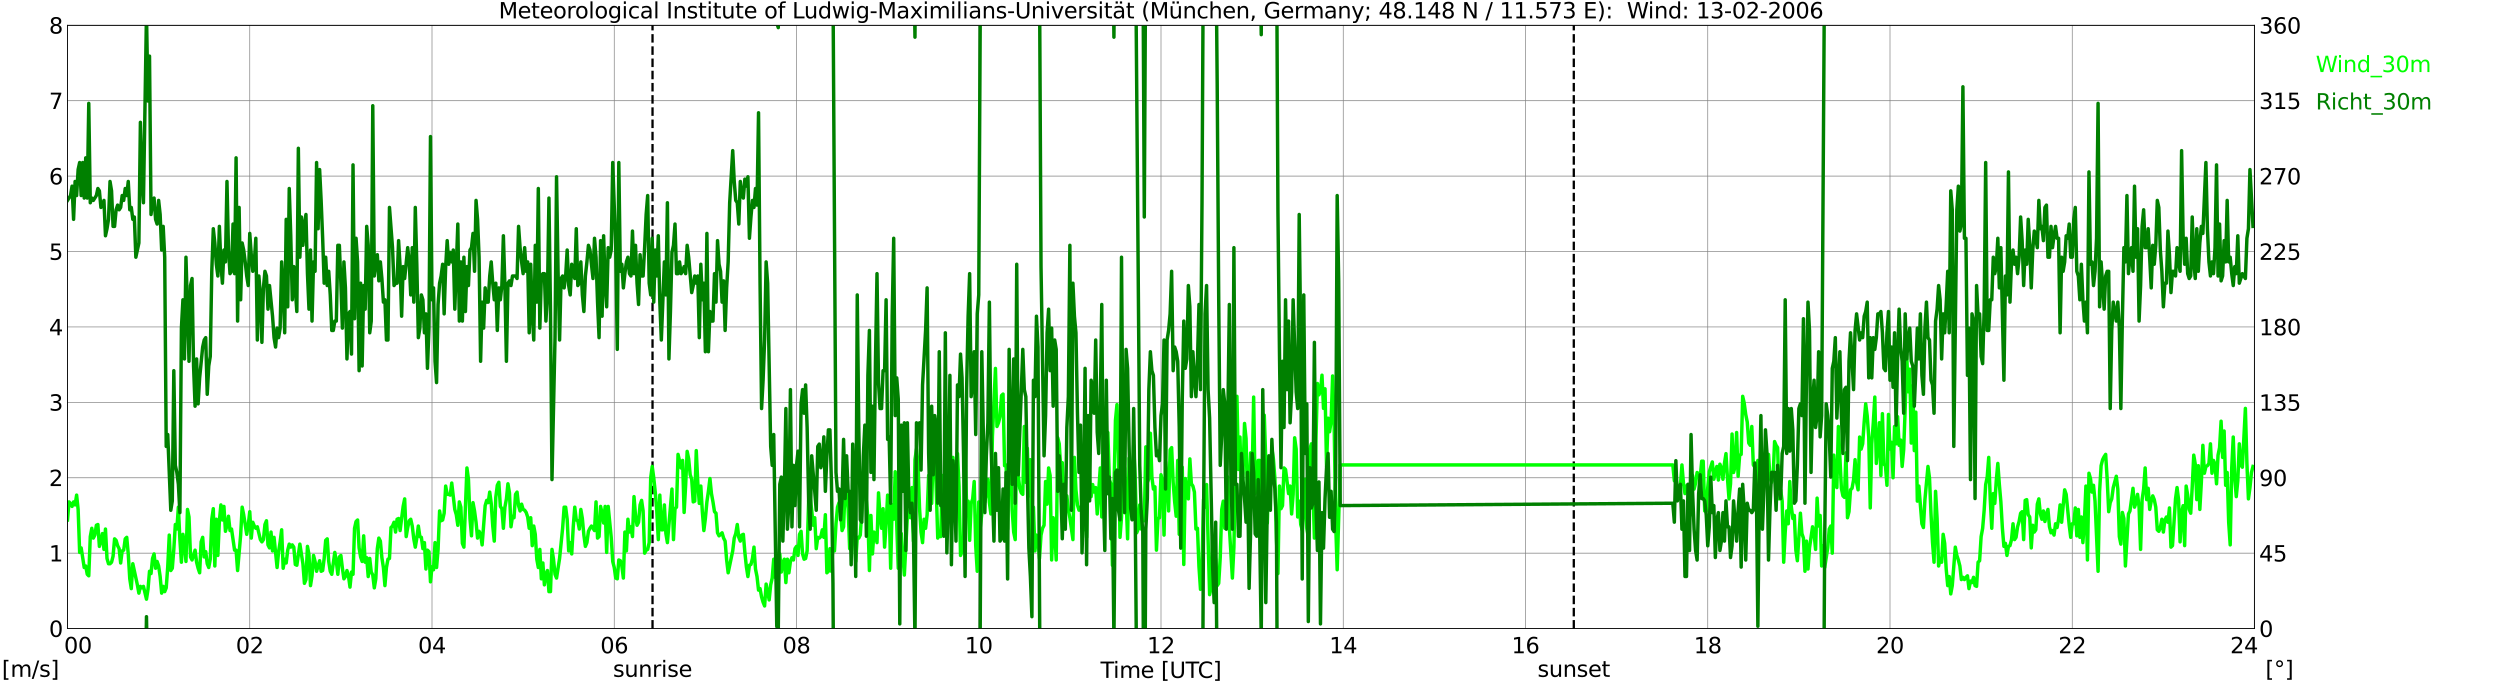 <?xml version="1.0" encoding="utf-8" standalone="no"?>
<!DOCTYPE svg PUBLIC "-//W3C//DTD SVG 1.1//EN"
  "http://www.w3.org/Graphics/SVG/1.1/DTD/svg11.dtd">
<svg xmlns:xlink="http://www.w3.org/1999/xlink" width="1085.4pt" height="296.64pt" viewBox="0 0 1085.4 296.64" xmlns="http://www.w3.org/2000/svg" version="1.1">
 <defs>
  <style type="text/css">*{stroke-linejoin: round; stroke-linecap: butt}</style>
 </defs>
 <g id="figure_1">
  <g id="patch_1">
   <path d="M 0 296.64 
L 1085.4 296.64 
L 1085.4 0 
L 0 0 
z
" style="fill: #ffffff"/>
  </g>
  <g id="axes_1">
   <g id="patch_2">
    <path d="M 29.306 272.909 
L 978.814 272.909 
L 978.814 10.976 
L 29.306 10.976 
z
" style="fill: #ffffff"/>
   </g>
   <g id="patch_3">
    <path d="M 978.814 272.909 
L 978.814 272.909 
L 978.814 10.976 
L 978.814 10.976 
z
" clip-path="url(#p92093ad742)" style="fill: #d3d3d3; opacity: 0.25; stroke: #d3d3d3; stroke-linejoin: miter"/>
   </g>
   <g id="matplotlib.axis_1">
    <g id="xtick_1">
     <g id="line2d_1">
      <path d="M 29.306 272.909 
L 29.306 10.976 
" clip-path="url(#p92093ad742)" style="fill: none; stroke: #808080; stroke-width: 0.3; stroke-linecap: square"/>
     </g>
     <g id="line2d_2"/>
     <g id="text_1">
      <!--    00 -->
      <g transform="translate(18.733 283.627) scale(0.095 -0.095)">
       <defs>
        <path id="DejaVuSans-20" transform="scale(0.016)"/>
        <path id="DejaVuSans-30" d="M 2034 4250 
Q 1547 4250 1301 3770 
Q 1056 3291 1056 2328 
Q 1056 1369 1301 889 
Q 1547 409 2034 409 
Q 2525 409 2770 889 
Q 3016 1369 3016 2328 
Q 3016 3291 2770 3770 
Q 2525 4250 2034 4250 
z
M 2034 4750 
Q 2819 4750 3233 4129 
Q 3647 3509 3647 2328 
Q 3647 1150 3233 529 
Q 2819 -91 2034 -91 
Q 1250 -91 836 529 
Q 422 1150 422 2328 
Q 422 3509 836 4129 
Q 1250 4750 2034 4750 
z
" transform="scale(0.016)"/>
       </defs>
       <use xlink:href="#DejaVuSans-20"/>
       <use xlink:href="#DejaVuSans-20" transform="translate(31.787 0)"/>
       <use xlink:href="#DejaVuSans-20" transform="translate(63.574 0)"/>
       <use xlink:href="#DejaVuSans-30" transform="translate(95.361 0)"/>
       <use xlink:href="#DejaVuSans-30" transform="translate(158.984 0)"/>
      </g>
     </g>
    </g>
    <g id="xtick_2">
     <g id="line2d_3">
      <path d="M 108.431 272.909 
L 108.431 10.976 
" clip-path="url(#p92093ad742)" style="fill: none; stroke: #808080; stroke-width: 0.3; stroke-linecap: square"/>
     </g>
     <g id="line2d_4"/>
     <g id="text_2">
      <!-- 02 -->
      <g transform="translate(102.387 283.627) scale(0.095 -0.095)">
       <defs>
        <path id="DejaVuSans-32" d="M 1228 531 
L 3431 531 
L 3431 0 
L 469 0 
L 469 531 
Q 828 903 1448 1529 
Q 2069 2156 2228 2338 
Q 2531 2678 2651 2914 
Q 2772 3150 2772 3378 
Q 2772 3750 2511 3984 
Q 2250 4219 1831 4219 
Q 1534 4219 1204 4116 
Q 875 4013 500 3803 
L 500 4441 
Q 881 4594 1212 4672 
Q 1544 4750 1819 4750 
Q 2544 4750 2975 4387 
Q 3406 4025 3406 3419 
Q 3406 3131 3298 2873 
Q 3191 2616 2906 2266 
Q 2828 2175 2409 1742 
Q 1991 1309 1228 531 
z
" transform="scale(0.016)"/>
       </defs>
       <use xlink:href="#DejaVuSans-30"/>
       <use xlink:href="#DejaVuSans-32" transform="translate(63.623 0)"/>
      </g>
     </g>
    </g>
    <g id="xtick_3">
     <g id="line2d_5">
      <path d="M 187.557 272.909 
L 187.557 10.976 
" clip-path="url(#p92093ad742)" style="fill: none; stroke: #808080; stroke-width: 0.3; stroke-linecap: square"/>
     </g>
     <g id="line2d_6"/>
     <g id="text_3">
      <!-- 04 -->
      <g transform="translate(181.513 283.627) scale(0.095 -0.095)">
       <defs>
        <path id="DejaVuSans-34" d="M 2419 4116 
L 825 1625 
L 2419 1625 
L 2419 4116 
z
M 2253 4666 
L 3047 4666 
L 3047 1625 
L 3713 1625 
L 3713 1100 
L 3047 1100 
L 3047 0 
L 2419 0 
L 2419 1100 
L 313 1100 
L 313 1709 
L 2253 4666 
z
" transform="scale(0.016)"/>
       </defs>
       <use xlink:href="#DejaVuSans-30"/>
       <use xlink:href="#DejaVuSans-34" transform="translate(63.623 0)"/>
      </g>
     </g>
    </g>
    <g id="xtick_4">
     <g id="line2d_7">
      <path d="M 266.683 272.909 
L 266.683 10.976 
" clip-path="url(#p92093ad742)" style="fill: none; stroke: #808080; stroke-width: 0.3; stroke-linecap: square"/>
     </g>
     <g id="line2d_8"/>
     <g id="text_4">
      <!-- 06 -->
      <g transform="translate(260.638 283.627) scale(0.095 -0.095)">
       <defs>
        <path id="DejaVuSans-36" d="M 2113 2584 
Q 1688 2584 1439 2293 
Q 1191 2003 1191 1497 
Q 1191 994 1439 701 
Q 1688 409 2113 409 
Q 2538 409 2786 701 
Q 3034 994 3034 1497 
Q 3034 2003 2786 2293 
Q 2538 2584 2113 2584 
z
M 3366 4563 
L 3366 3988 
Q 3128 4100 2886 4159 
Q 2644 4219 2406 4219 
Q 1781 4219 1451 3797 
Q 1122 3375 1075 2522 
Q 1259 2794 1537 2939 
Q 1816 3084 2150 3084 
Q 2853 3084 3261 2657 
Q 3669 2231 3669 1497 
Q 3669 778 3244 343 
Q 2819 -91 2113 -91 
Q 1303 -91 875 529 
Q 447 1150 447 2328 
Q 447 3434 972 4092 
Q 1497 4750 2381 4750 
Q 2619 4750 2861 4703 
Q 3103 4656 3366 4563 
z
" transform="scale(0.016)"/>
       </defs>
       <use xlink:href="#DejaVuSans-30"/>
       <use xlink:href="#DejaVuSans-36" transform="translate(63.623 0)"/>
      </g>
     </g>
    </g>
    <g id="xtick_5">
     <g id="line2d_9">
      <path d="M 345.808 272.909 
L 345.808 10.976 
" clip-path="url(#p92093ad742)" style="fill: none; stroke: #808080; stroke-width: 0.3; stroke-linecap: square"/>
     </g>
     <g id="line2d_10"/>
     <g id="text_5">
      <!-- 08 -->
      <g transform="translate(339.764 283.627) scale(0.095 -0.095)">
       <defs>
        <path id="DejaVuSans-38" d="M 2034 2216 
Q 1584 2216 1326 1975 
Q 1069 1734 1069 1313 
Q 1069 891 1326 650 
Q 1584 409 2034 409 
Q 2484 409 2743 651 
Q 3003 894 3003 1313 
Q 3003 1734 2745 1975 
Q 2488 2216 2034 2216 
z
M 1403 2484 
Q 997 2584 770 2862 
Q 544 3141 544 3541 
Q 544 4100 942 4425 
Q 1341 4750 2034 4750 
Q 2731 4750 3128 4425 
Q 3525 4100 3525 3541 
Q 3525 3141 3298 2862 
Q 3072 2584 2669 2484 
Q 3125 2378 3379 2068 
Q 3634 1759 3634 1313 
Q 3634 634 3220 271 
Q 2806 -91 2034 -91 
Q 1263 -91 848 271 
Q 434 634 434 1313 
Q 434 1759 690 2068 
Q 947 2378 1403 2484 
z
M 1172 3481 
Q 1172 3119 1398 2916 
Q 1625 2713 2034 2713 
Q 2441 2713 2670 2916 
Q 2900 3119 2900 3481 
Q 2900 3844 2670 4047 
Q 2441 4250 2034 4250 
Q 1625 4250 1398 4047 
Q 1172 3844 1172 3481 
z
" transform="scale(0.016)"/>
       </defs>
       <use xlink:href="#DejaVuSans-30"/>
       <use xlink:href="#DejaVuSans-38" transform="translate(63.623 0)"/>
      </g>
     </g>
    </g>
    <g id="xtick_6">
     <g id="line2d_11">
      <path d="M 424.934 272.909 
L 424.934 10.976 
" clip-path="url(#p92093ad742)" style="fill: none; stroke: #808080; stroke-width: 0.3; stroke-linecap: square"/>
     </g>
     <g id="line2d_12"/>
     <g id="text_6">
      <!-- 10 -->
      <g transform="translate(418.89 283.627) scale(0.095 -0.095)">
       <defs>
        <path id="DejaVuSans-31" d="M 794 531 
L 1825 531 
L 1825 4091 
L 703 3866 
L 703 4441 
L 1819 4666 
L 2450 4666 
L 2450 531 
L 3481 531 
L 3481 0 
L 794 0 
L 794 531 
z
" transform="scale(0.016)"/>
       </defs>
       <use xlink:href="#DejaVuSans-31"/>
       <use xlink:href="#DejaVuSans-30" transform="translate(63.623 0)"/>
      </g>
     </g>
    </g>
    <g id="xtick_7">
     <g id="line2d_13">
      <path d="M 504.06 272.909 
L 504.06 10.976 
" clip-path="url(#p92093ad742)" style="fill: none; stroke: #808080; stroke-width: 0.3; stroke-linecap: square"/>
     </g>
     <g id="line2d_14"/>
     <g id="text_7">
      <!-- 12 -->
      <g transform="translate(498.015 283.627) scale(0.095 -0.095)">
       <use xlink:href="#DejaVuSans-31"/>
       <use xlink:href="#DejaVuSans-32" transform="translate(63.623 0)"/>
      </g>
     </g>
    </g>
    <g id="xtick_8">
     <g id="line2d_15">
      <path d="M 583.185 272.909 
L 583.185 10.976 
" clip-path="url(#p92093ad742)" style="fill: none; stroke: #808080; stroke-width: 0.3; stroke-linecap: square"/>
     </g>
     <g id="line2d_16"/>
     <g id="text_8">
      <!-- 14 -->
      <g transform="translate(577.141 283.627) scale(0.095 -0.095)">
       <use xlink:href="#DejaVuSans-31"/>
       <use xlink:href="#DejaVuSans-34" transform="translate(63.623 0)"/>
      </g>
     </g>
    </g>
    <g id="xtick_9">
     <g id="line2d_17">
      <path d="M 662.311 272.909 
L 662.311 10.976 
" clip-path="url(#p92093ad742)" style="fill: none; stroke: #808080; stroke-width: 0.3; stroke-linecap: square"/>
     </g>
     <g id="line2d_18"/>
     <g id="text_9">
      <!-- 16 -->
      <g transform="translate(656.267 283.627) scale(0.095 -0.095)">
       <use xlink:href="#DejaVuSans-31"/>
       <use xlink:href="#DejaVuSans-36" transform="translate(63.623 0)"/>
      </g>
     </g>
    </g>
    <g id="xtick_10">
     <g id="line2d_19">
      <path d="M 741.437 272.909 
L 741.437 10.976 
" clip-path="url(#p92093ad742)" style="fill: none; stroke: #808080; stroke-width: 0.3; stroke-linecap: square"/>
     </g>
     <g id="line2d_20"/>
     <g id="text_10">
      <!-- 18 -->
      <g transform="translate(735.392 283.627) scale(0.095 -0.095)">
       <use xlink:href="#DejaVuSans-31"/>
       <use xlink:href="#DejaVuSans-38" transform="translate(63.623 0)"/>
      </g>
     </g>
    </g>
    <g id="xtick_11">
     <g id="line2d_21">
      <path d="M 820.562 272.909 
L 820.562 10.976 
" clip-path="url(#p92093ad742)" style="fill: none; stroke: #808080; stroke-width: 0.3; stroke-linecap: square"/>
     </g>
     <g id="line2d_22"/>
     <g id="text_11">
      <!-- 20 -->
      <g transform="translate(814.518 283.627) scale(0.095 -0.095)">
       <use xlink:href="#DejaVuSans-32"/>
       <use xlink:href="#DejaVuSans-30" transform="translate(63.623 0)"/>
      </g>
     </g>
    </g>
    <g id="xtick_12">
     <g id="line2d_23">
      <path d="M 899.688 272.909 
L 899.688 10.976 
" clip-path="url(#p92093ad742)" style="fill: none; stroke: #808080; stroke-width: 0.3; stroke-linecap: square"/>
     </g>
     <g id="line2d_24"/>
     <g id="text_12">
      <!-- 22 -->
      <g transform="translate(893.644 283.627) scale(0.095 -0.095)">
       <use xlink:href="#DejaVuSans-32"/>
       <use xlink:href="#DejaVuSans-32" transform="translate(63.623 0)"/>
      </g>
     </g>
    </g>
    <g id="xtick_13">
     <g id="line2d_25">
      <path d="M 978.814 272.909 
L 978.814 10.976 
" clip-path="url(#p92093ad742)" style="fill: none; stroke: #808080; stroke-width: 0.3; stroke-linecap: square"/>
     </g>
     <g id="line2d_26"/>
     <g id="text_13">
      <!-- 24    -->
      <g transform="translate(968.241 283.627) scale(0.095 -0.095)">
       <use xlink:href="#DejaVuSans-32"/>
       <use xlink:href="#DejaVuSans-34" transform="translate(63.623 0)"/>
       <use xlink:href="#DejaVuSans-20" transform="translate(127.246 0)"/>
       <use xlink:href="#DejaVuSans-20" transform="translate(159.033 0)"/>
       <use xlink:href="#DejaVuSans-20" transform="translate(190.82 0)"/>
      </g>
     </g>
    </g>
    <g id="text_14">
     <!-- Time [UTC] -->
     <g transform="translate(477.806 294.322) scale(0.095 -0.095)">
      <defs>
       <path id="DejaVuSans-54" d="M -19 4666 
L 3928 4666 
L 3928 4134 
L 2272 4134 
L 2272 0 
L 1638 0 
L 1638 4134 
L -19 4134 
L -19 4666 
z
" transform="scale(0.016)"/>
       <path id="DejaVuSans-69" d="M 603 3500 
L 1178 3500 
L 1178 0 
L 603 0 
L 603 3500 
z
M 603 4863 
L 1178 4863 
L 1178 4134 
L 603 4134 
L 603 4863 
z
" transform="scale(0.016)"/>
       <path id="DejaVuSans-6d" d="M 3328 2828 
Q 3544 3216 3844 3400 
Q 4144 3584 4550 3584 
Q 5097 3584 5394 3201 
Q 5691 2819 5691 2113 
L 5691 0 
L 5113 0 
L 5113 2094 
Q 5113 2597 4934 2840 
Q 4756 3084 4391 3084 
Q 3944 3084 3684 2787 
Q 3425 2491 3425 1978 
L 3425 0 
L 2847 0 
L 2847 2094 
Q 2847 2600 2669 2842 
Q 2491 3084 2119 3084 
Q 1678 3084 1418 2786 
Q 1159 2488 1159 1978 
L 1159 0 
L 581 0 
L 581 3500 
L 1159 3500 
L 1159 2956 
Q 1356 3278 1631 3431 
Q 1906 3584 2284 3584 
Q 2666 3584 2933 3390 
Q 3200 3197 3328 2828 
z
" transform="scale(0.016)"/>
       <path id="DejaVuSans-65" d="M 3597 1894 
L 3597 1613 
L 953 1613 
Q 991 1019 1311 708 
Q 1631 397 2203 397 
Q 2534 397 2845 478 
Q 3156 559 3463 722 
L 3463 178 
Q 3153 47 2828 -22 
Q 2503 -91 2169 -91 
Q 1331 -91 842 396 
Q 353 884 353 1716 
Q 353 2575 817 3079 
Q 1281 3584 2069 3584 
Q 2775 3584 3186 3129 
Q 3597 2675 3597 1894 
z
M 3022 2063 
Q 3016 2534 2758 2815 
Q 2500 3097 2075 3097 
Q 1594 3097 1305 2825 
Q 1016 2553 972 2059 
L 3022 2063 
z
" transform="scale(0.016)"/>
       <path id="DejaVuSans-5b" d="M 550 4863 
L 1875 4863 
L 1875 4416 
L 1125 4416 
L 1125 -397 
L 1875 -397 
L 1875 -844 
L 550 -844 
L 550 4863 
z
" transform="scale(0.016)"/>
       <path id="DejaVuSans-55" d="M 556 4666 
L 1191 4666 
L 1191 1831 
Q 1191 1081 1462 751 
Q 1734 422 2344 422 
Q 2950 422 3222 751 
Q 3494 1081 3494 1831 
L 3494 4666 
L 4128 4666 
L 4128 1753 
Q 4128 841 3676 375 
Q 3225 -91 2344 -91 
Q 1459 -91 1007 375 
Q 556 841 556 1753 
L 556 4666 
z
" transform="scale(0.016)"/>
       <path id="DejaVuSans-43" d="M 4122 4306 
L 4122 3641 
Q 3803 3938 3442 4084 
Q 3081 4231 2675 4231 
Q 1875 4231 1450 3742 
Q 1025 3253 1025 2328 
Q 1025 1406 1450 917 
Q 1875 428 2675 428 
Q 3081 428 3442 575 
Q 3803 722 4122 1019 
L 4122 359 
Q 3791 134 3420 21 
Q 3050 -91 2638 -91 
Q 1578 -91 968 557 
Q 359 1206 359 2328 
Q 359 3453 968 4101 
Q 1578 4750 2638 4750 
Q 3056 4750 3426 4639 
Q 3797 4528 4122 4306 
z
" transform="scale(0.016)"/>
       <path id="DejaVuSans-5d" d="M 1947 4863 
L 1947 -844 
L 622 -844 
L 622 -397 
L 1369 -397 
L 1369 4416 
L 622 4416 
L 622 4863 
L 1947 4863 
z
" transform="scale(0.016)"/>
      </defs>
      <use xlink:href="#DejaVuSans-54"/>
      <use xlink:href="#DejaVuSans-69" transform="translate(57.959 0)"/>
      <use xlink:href="#DejaVuSans-6d" transform="translate(85.742 0)"/>
      <use xlink:href="#DejaVuSans-65" transform="translate(183.154 0)"/>
      <use xlink:href="#DejaVuSans-20" transform="translate(244.678 0)"/>
      <use xlink:href="#DejaVuSans-5b" transform="translate(276.465 0)"/>
      <use xlink:href="#DejaVuSans-55" transform="translate(315.479 0)"/>
      <use xlink:href="#DejaVuSans-54" transform="translate(388.672 0)"/>
      <use xlink:href="#DejaVuSans-43" transform="translate(443.881 0)"/>
      <use xlink:href="#DejaVuSans-5d" transform="translate(513.705 0)"/>
     </g>
    </g>
   </g>
   <g id="matplotlib.axis_2">
    <g id="ytick_1">
     <g id="line2d_27">
      <path d="M 29.306 272.909 
L 978.814 272.909 
" clip-path="url(#p92093ad742)" style="fill: none; stroke: #808080; stroke-width: 0.3; stroke-linecap: square"/>
     </g>
     <g id="line2d_28"/>
     <g id="text_15">
      <!-- 0 -->
      <g transform="translate(21.261 276.518) scale(0.095 -0.095)">
       <use xlink:href="#DejaVuSans-30"/>
      </g>
     </g>
    </g>
    <g id="ytick_2">
     <g id="line2d_29">
      <path d="M 29.306 240.167 
L 978.814 240.167 
" clip-path="url(#p92093ad742)" style="fill: none; stroke: #808080; stroke-width: 0.3; stroke-linecap: square"/>
     </g>
     <g id="line2d_30"/>
     <g id="text_16">
      <!-- 1 -->
      <g transform="translate(21.261 243.776) scale(0.095 -0.095)">
       <use xlink:href="#DejaVuSans-31"/>
      </g>
     </g>
    </g>
    <g id="ytick_3">
     <g id="line2d_31">
      <path d="M 29.306 207.426 
L 978.814 207.426 
" clip-path="url(#p92093ad742)" style="fill: none; stroke: #808080; stroke-width: 0.3; stroke-linecap: square"/>
     </g>
     <g id="line2d_32"/>
     <g id="text_17">
      <!-- 2 -->
      <g transform="translate(21.261 211.035) scale(0.095 -0.095)">
       <use xlink:href="#DejaVuSans-32"/>
      </g>
     </g>
    </g>
    <g id="ytick_4">
     <g id="line2d_33">
      <path d="M 29.306 174.684 
L 978.814 174.684 
" clip-path="url(#p92093ad742)" style="fill: none; stroke: #808080; stroke-width: 0.3; stroke-linecap: square"/>
     </g>
     <g id="line2d_34"/>
     <g id="text_18">
      <!-- 3 -->
      <g transform="translate(21.261 178.293) scale(0.095 -0.095)">
       <defs>
        <path id="DejaVuSans-33" d="M 2597 2516 
Q 3050 2419 3304 2112 
Q 3559 1806 3559 1356 
Q 3559 666 3084 287 
Q 2609 -91 1734 -91 
Q 1441 -91 1130 -33 
Q 819 25 488 141 
L 488 750 
Q 750 597 1062 519 
Q 1375 441 1716 441 
Q 2309 441 2620 675 
Q 2931 909 2931 1356 
Q 2931 1769 2642 2001 
Q 2353 2234 1838 2234 
L 1294 2234 
L 1294 2753 
L 1863 2753 
Q 2328 2753 2575 2939 
Q 2822 3125 2822 3475 
Q 2822 3834 2567 4026 
Q 2313 4219 1838 4219 
Q 1578 4219 1281 4162 
Q 984 4106 628 3988 
L 628 4550 
Q 988 4650 1302 4700 
Q 1616 4750 1894 4750 
Q 2613 4750 3031 4423 
Q 3450 4097 3450 3541 
Q 3450 3153 3228 2886 
Q 3006 2619 2597 2516 
z
" transform="scale(0.016)"/>
       </defs>
       <use xlink:href="#DejaVuSans-33"/>
      </g>
     </g>
    </g>
    <g id="ytick_5">
     <g id="line2d_35">
      <path d="M 29.306 141.942 
L 978.814 141.942 
" clip-path="url(#p92093ad742)" style="fill: none; stroke: #808080; stroke-width: 0.3; stroke-linecap: square"/>
     </g>
     <g id="line2d_36"/>
     <g id="text_19">
      <!-- 4 -->
      <g transform="translate(21.261 145.551) scale(0.095 -0.095)">
       <use xlink:href="#DejaVuSans-34"/>
      </g>
     </g>
    </g>
    <g id="ytick_6">
     <g id="line2d_37">
      <path d="M 29.306 109.201 
L 978.814 109.201 
" clip-path="url(#p92093ad742)" style="fill: none; stroke: #808080; stroke-width: 0.3; stroke-linecap: square"/>
     </g>
     <g id="line2d_38"/>
     <g id="text_20">
      <!-- 5 -->
      <g transform="translate(21.261 112.81) scale(0.095 -0.095)">
       <defs>
        <path id="DejaVuSans-35" d="M 691 4666 
L 3169 4666 
L 3169 4134 
L 1269 4134 
L 1269 2991 
Q 1406 3038 1543 3061 
Q 1681 3084 1819 3084 
Q 2600 3084 3056 2656 
Q 3513 2228 3513 1497 
Q 3513 744 3044 326 
Q 2575 -91 1722 -91 
Q 1428 -91 1123 -41 
Q 819 9 494 109 
L 494 744 
Q 775 591 1075 516 
Q 1375 441 1709 441 
Q 2250 441 2565 725 
Q 2881 1009 2881 1497 
Q 2881 1984 2565 2268 
Q 2250 2553 1709 2553 
Q 1456 2553 1204 2497 
Q 953 2441 691 2322 
L 691 4666 
z
" transform="scale(0.016)"/>
       </defs>
       <use xlink:href="#DejaVuSans-35"/>
      </g>
     </g>
    </g>
    <g id="ytick_7">
     <g id="line2d_39">
      <path d="M 29.306 76.459 
L 978.814 76.459 
" clip-path="url(#p92093ad742)" style="fill: none; stroke: #808080; stroke-width: 0.3; stroke-linecap: square"/>
     </g>
     <g id="line2d_40"/>
     <g id="text_21">
      <!-- 6 -->
      <g transform="translate(21.261 80.068) scale(0.095 -0.095)">
       <use xlink:href="#DejaVuSans-36"/>
      </g>
     </g>
    </g>
    <g id="ytick_8">
     <g id="line2d_41">
      <path d="M 29.306 43.717 
L 978.814 43.717 
" clip-path="url(#p92093ad742)" style="fill: none; stroke: #808080; stroke-width: 0.3; stroke-linecap: square"/>
     </g>
     <g id="line2d_42"/>
     <g id="text_22">
      <!-- 7 -->
      <g transform="translate(21.261 47.327) scale(0.095 -0.095)">
       <defs>
        <path id="DejaVuSans-37" d="M 525 4666 
L 3525 4666 
L 3525 4397 
L 1831 0 
L 1172 0 
L 2766 4134 
L 525 4134 
L 525 4666 
z
" transform="scale(0.016)"/>
       </defs>
       <use xlink:href="#DejaVuSans-37"/>
      </g>
     </g>
    </g>
    <g id="ytick_9">
     <g id="line2d_43">
      <path d="M 29.306 10.976 
L 978.814 10.976 
" clip-path="url(#p92093ad742)" style="fill: none; stroke: #808080; stroke-width: 0.3; stroke-linecap: square"/>
     </g>
     <g id="line2d_44"/>
     <g id="text_23">
      <!-- 8 -->
      <g transform="translate(21.261 14.585) scale(0.095 -0.095)">
       <use xlink:href="#DejaVuSans-38"/>
      </g>
     </g>
    </g>
   </g>
   <g id="line2d_45">
    <path d="M 283.299 272.909 
L 283.299 10.976 
" clip-path="url(#p92093ad742)" style="fill: none; stroke-dasharray: 3.7,1.6; stroke-dashoffset: 0; stroke: #000000"/>
   </g>
   <g id="line2d_46">
    <path d="M 683.279 272.909 
L 683.279 10.976 
" clip-path="url(#p92093ad742)" style="fill: none; stroke-dasharray: 3.7,1.6; stroke-dashoffset: 0; stroke: #000000"/>
   </g>
   <g id="line2d_47">
    <path d="M 29.306 225.761 
L 29.965 217.903 
L 30.625 218.558 
L 31.284 219.867 
L 31.943 217.903 
L 32.603 219.213 
L 33.262 214.956 
L 33.921 221.177 
L 34.581 239.84 
L 35.24 237.875 
L 36.559 246.388 
L 37.218 245.733 
L 37.878 249.335 
L 38.537 249.99 
L 39.197 232.964 
L 39.856 229.362 
L 40.515 233.619 
L 41.175 232.309 
L 41.834 228.053 
L 42.493 227.725 
L 43.153 237.22 
L 43.812 234.928 
L 44.472 231.654 
L 45.131 238.53 
L 45.79 229.69 
L 46.45 242.459 
L 47.109 244.751 
L 47.768 244.751 
L 48.428 244.096 
L 49.087 241.477 
L 49.747 233.946 
L 50.406 234.601 
L 51.065 236.893 
L 51.725 238.203 
L 52.384 244.424 
L 53.043 239.185 
L 53.703 238.857 
L 54.362 233.946 
L 55.022 233.291 
L 55.681 240.495 
L 56.34 251.299 
L 57 255.556 
L 57.659 244.751 
L 59.637 253.919 
L 60.297 257.52 
L 60.956 254.573 
L 61.615 255.228 
L 62.275 254.573 
L 63.594 260.14 
L 64.253 255.883 
L 64.912 248.025 
L 65.572 249.007 
L 66.231 242.459 
L 66.89 240.495 
L 67.55 246.715 
L 68.209 243.769 
L 68.869 245.733 
L 69.528 250.317 
L 70.187 257.52 
L 70.847 254.573 
L 71.506 256.865 
L 72.166 255.228 
L 72.825 246.061 
L 73.484 232.309 
L 74.144 247.698 
L 74.803 246.715 
L 75.462 238.53 
L 76.122 227.725 
L 76.781 229.69 
L 77.441 220.195 
L 78.1 234.274 
L 78.759 244.096 
L 79.419 231.982 
L 80.078 236.238 
L 80.737 243.769 
L 81.397 221.177 
L 82.056 224.451 
L 82.716 241.804 
L 83.375 243.114 
L 84.694 238.857 
L 85.353 244.096 
L 86.013 246.715 
L 86.672 248.68 
L 87.331 235.256 
L 87.991 233.291 
L 88.65 241.804 
L 89.309 239.512 
L 89.969 244.751 
L 90.628 246.388 
L 91.288 242.786 
L 91.947 225.433 
L 92.606 220.85 
L 93.266 245.733 
L 93.925 225.433 
L 94.584 241.149 
L 95.244 226.088 
L 95.903 219.213 
L 96.563 225.761 
L 97.222 219.867 
L 97.881 230.672 
L 98.541 228.053 
L 99.2 224.124 
L 99.86 230.345 
L 100.519 229.69 
L 101.838 238.857 
L 102.497 238.857 
L 103.156 247.698 
L 104.475 232.309 
L 105.135 220.195 
L 105.794 223.469 
L 107.113 231.982 
L 107.772 228.053 
L 108.431 222.159 
L 109.091 233.619 
L 109.75 226.743 
L 110.41 228.38 
L 111.069 229.362 
L 111.728 228.708 
L 113.047 234.274 
L 113.707 235.256 
L 114.366 234.274 
L 115.025 227.725 
L 115.685 226.088 
L 116.344 236.566 
L 117.003 237.875 
L 117.663 231 
L 118.322 239.185 
L 118.982 233.291 
L 120.3 246.388 
L 120.96 239.512 
L 121.619 235.256 
L 122.278 230.017 
L 122.938 246.715 
L 123.597 242.786 
L 124.257 244.424 
L 124.916 238.857 
L 125.575 236.238 
L 126.235 237.548 
L 126.894 236.566 
L 127.553 237.548 
L 128.213 245.078 
L 128.872 245.406 
L 130.191 236.238 
L 131.51 244.751 
L 132.169 253.264 
L 132.829 251.627 
L 133.488 237.22 
L 134.147 240.822 
L 134.807 254.246 
L 135.466 249.99 
L 136.125 241.149 
L 136.785 243.769 
L 137.444 248.025 
L 138.763 243.441 
L 139.422 248.025 
L 140.082 247.698 
L 140.741 242.459 
L 141.4 234.601 
L 142.06 233.946 
L 142.719 243.769 
L 143.379 248.025 
L 144.038 249.335 
L 145.357 239.84 
L 146.016 243.769 
L 146.676 249.335 
L 147.335 241.804 
L 147.994 241.149 
L 148.654 246.715 
L 149.313 251.299 
L 149.972 250.317 
L 150.632 247.698 
L 151.291 249.99 
L 151.951 254.901 
L 152.61 248.353 
L 153.269 249.335 
L 153.929 229.362 
L 154.588 226.416 
L 155.247 225.761 
L 155.907 237.875 
L 156.566 241.804 
L 157.226 243.769 
L 157.885 232.637 
L 158.544 244.096 
L 159.204 242.132 
L 159.863 250.317 
L 160.523 242.459 
L 161.182 248.353 
L 161.841 249.662 
L 162.501 255.228 
L 163.16 251.299 
L 163.819 238.203 
L 164.479 233.619 
L 165.138 234.928 
L 165.798 242.132 
L 166.457 246.388 
L 167.116 254.246 
L 167.776 246.388 
L 168.435 242.786 
L 169.094 242.459 
L 169.754 229.035 
L 170.413 228.38 
L 171.073 226.743 
L 171.732 231 
L 172.391 225.433 
L 173.051 225.106 
L 173.71 230.345 
L 175.029 219.867 
L 175.688 216.593 
L 176.348 232.964 
L 177.007 229.035 
L 177.666 226.088 
L 178.326 225.433 
L 178.985 228.38 
L 179.645 233.946 
L 180.304 237.548 
L 180.963 233.619 
L 181.623 228.38 
L 182.282 232.964 
L 182.941 233.291 
L 183.601 238.203 
L 184.26 235.583 
L 184.92 247.043 
L 185.579 238.857 
L 186.238 239.512 
L 186.898 252.609 
L 187.557 246.061 
L 188.217 247.37 
L 188.876 235.583 
L 189.535 246.388 
L 190.195 238.53 
L 190.854 221.832 
L 191.513 226.088 
L 192.173 225.761 
L 192.832 222.814 
L 193.492 211.027 
L 194.151 214.629 
L 194.81 214.629 
L 195.47 214.956 
L 196.129 209.717 
L 197.448 221.177 
L 198.107 223.469 
L 198.767 228.053 
L 199.426 217.903 
L 200.085 220.195 
L 200.745 235.911 
L 201.404 237.548 
L 202.723 203.169 
L 203.382 208.08 
L 204.042 225.106 
L 204.701 232.637 
L 205.36 218.23 
L 206.02 221.832 
L 206.679 226.743 
L 207.339 233.619 
L 207.998 230.672 
L 208.657 231.982 
L 209.317 236.566 
L 210.635 219.54 
L 211.295 217.248 
L 211.954 218.23 
L 212.614 213.646 
L 213.273 218.558 
L 213.932 228.38 
L 214.592 234.928 
L 215.251 215.938 
L 215.91 210.7 
L 216.57 209.39 
L 217.229 219.867 
L 217.889 220.85 
L 218.548 229.362 
L 219.207 220.195 
L 219.867 216.593 
L 220.526 210.045 
L 221.186 213.974 
L 221.845 228.708 
L 222.504 224.124 
L 223.164 224.779 
L 223.823 214.629 
L 224.482 213.646 
L 225.142 219.54 
L 225.801 221.832 
L 226.461 218.885 
L 227.12 221.177 
L 227.779 221.504 
L 228.439 222.487 
L 229.098 224.451 
L 229.757 229.362 
L 230.417 224.779 
L 231.076 236.893 
L 231.736 228.38 
L 232.395 231.982 
L 233.054 242.786 
L 233.714 246.388 
L 234.373 238.53 
L 235.033 251.299 
L 235.692 244.424 
L 236.351 253.919 
L 237.011 249.335 
L 237.67 247.698 
L 238.329 256.865 
L 238.989 256.865 
L 239.648 238.53 
L 240.308 242.786 
L 240.967 249.335 
L 241.626 250.972 
L 242.945 242.459 
L 244.264 229.362 
L 244.923 220.195 
L 245.583 220.195 
L 246.242 225.433 
L 246.901 239.185 
L 247.561 235.583 
L 248.22 240.495 
L 248.88 228.708 
L 249.539 220.195 
L 250.198 225.761 
L 250.858 226.088 
L 251.517 229.69 
L 252.176 221.177 
L 252.836 225.106 
L 253.495 232.309 
L 254.155 237.22 
L 254.814 235.583 
L 255.473 230.672 
L 256.133 229.362 
L 256.792 228.38 
L 258.111 230.345 
L 258.77 217.903 
L 259.43 233.619 
L 260.089 232.964 
L 260.748 219.867 
L 261.408 222.814 
L 262.067 227.071 
L 262.726 219.867 
L 263.386 239.84 
L 264.045 219.867 
L 265.364 233.291 
L 266.023 243.769 
L 266.683 246.388 
L 267.342 250.972 
L 268.002 251.299 
L 268.661 243.114 
L 269.32 243.441 
L 269.98 245.733 
L 270.639 250.972 
L 271.298 231 
L 271.958 239.185 
L 272.617 225.433 
L 273.277 231 
L 273.936 228.708 
L 274.595 232.964 
L 275.255 215.611 
L 275.914 223.796 
L 276.573 228.053 
L 277.233 226.743 
L 277.892 219.213 
L 278.552 217.248 
L 279.211 221.832 
L 279.87 240.167 
L 280.53 238.857 
L 281.189 238.53 
L 281.849 235.583 
L 282.508 207.426 
L 283.167 202.514 
L 283.827 207.426 
L 284.486 213.646 
L 285.145 221.832 
L 285.805 234.274 
L 286.464 214.956 
L 287.124 230.017 
L 287.783 230.017 
L 288.442 219.213 
L 289.102 231.654 
L 289.761 235.583 
L 291.739 212.337 
L 292.399 234.274 
L 293.058 220.85 
L 293.717 220.195 
L 294.377 197.276 
L 295.696 203.169 
L 296.355 199.895 
L 297.014 222.487 
L 297.674 210.7 
L 298.333 195.966 
L 298.992 199.24 
L 299.652 206.116 
L 300.311 208.08 
L 300.971 217.903 
L 301.63 217.575 
L 302.289 195.639 
L 302.949 209.39 
L 303.608 218.558 
L 304.267 211.027 
L 304.927 222.159 
L 305.586 230.345 
L 306.246 225.106 
L 306.905 217.903 
L 307.564 213.319 
L 308.224 207.753 
L 308.883 214.301 
L 309.543 217.903 
L 310.202 222.159 
L 310.861 222.814 
L 311.521 231.327 
L 312.18 232.637 
L 313.499 231.327 
L 314.158 233.619 
L 314.818 234.928 
L 315.477 243.114 
L 316.136 248.68 
L 318.114 239.185 
L 318.774 233.619 
L 319.433 231.654 
L 320.093 227.725 
L 320.752 233.291 
L 321.411 234.928 
L 322.071 232.309 
L 322.73 231.982 
L 323.39 239.84 
L 324.049 246.061 
L 324.708 250.317 
L 325.368 245.406 
L 326.027 245.078 
L 326.686 242.459 
L 327.346 237.548 
L 328.005 247.043 
L 328.665 250.317 
L 329.324 256.211 
L 329.983 255.556 
L 330.643 259.157 
L 331.302 261.449 
L 331.961 263.086 
L 332.621 253.591 
L 333.94 260.467 
L 334.599 253.919 
L 335.258 250.972 
L 335.918 242.786 
L 336.577 250.644 
L 337.236 244.096 
L 337.896 252.609 
L 338.555 240.495 
L 339.215 248.353 
L 339.874 244.096 
L 340.533 242.786 
L 341.193 252.936 
L 341.852 242.786 
L 342.512 248.68 
L 343.171 243.769 
L 343.83 242.132 
L 344.49 243.114 
L 345.149 238.203 
L 345.808 237.22 
L 346.468 241.149 
L 347.127 231.982 
L 347.787 230.672 
L 348.446 240.495 
L 349.105 242.786 
L 349.765 242.459 
L 350.424 239.185 
L 351.083 217.248 
L 351.743 216.266 
L 352.402 221.504 
L 353.062 228.053 
L 353.721 224.779 
L 354.38 238.203 
L 355.04 233.291 
L 355.699 233.619 
L 356.359 232.964 
L 357.018 230.017 
L 357.677 233.291 
L 358.337 223.469 
L 358.996 248.68 
L 359.655 248.025 
L 360.315 238.203 
L 360.974 248.025 
L 361.634 236.893 
L 362.293 239.185 
L 362.952 227.398 
L 363.612 220.195 
L 364.271 218.23 
L 364.93 221.832 
L 365.59 230.345 
L 366.249 228.708 
L 366.909 212.009 
L 367.568 213.646 
L 368.227 220.85 
L 368.887 238.203 
L 369.546 238.53 
L 370.206 220.522 
L 371.524 243.769 
L 372.184 233.291 
L 372.843 233.619 
L 373.502 232.309 
L 374.162 221.504 
L 374.821 213.646 
L 375.481 216.593 
L 376.14 217.248 
L 376.799 224.779 
L 377.459 247.698 
L 378.118 223.796 
L 378.777 240.495 
L 379.437 231 
L 380.096 231.982 
L 380.756 235.583 
L 381.415 213.974 
L 382.074 223.796 
L 382.734 229.362 
L 383.393 220.85 
L 384.053 237.548 
L 384.712 227.398 
L 385.371 214.956 
L 386.031 219.54 
L 386.69 246.715 
L 387.349 219.213 
L 388.009 225.433 
L 388.668 204.806 
L 389.328 228.053 
L 389.987 246.715 
L 390.646 241.477 
L 391.306 231.654 
L 392.624 249.662 
L 393.943 224.124 
L 394.603 221.832 
L 395.262 224.779 
L 395.921 211.682 
L 396.581 234.928 
L 397.24 199.568 
L 397.899 194.984 
L 398.559 201.205 
L 399.218 220.522 
L 399.878 231 
L 400.537 235.583 
L 401.196 225.433 
L 401.856 229.362 
L 402.515 223.469 
L 403.175 206.443 
L 403.834 210.372 
L 404.493 218.558 
L 405.153 197.276 
L 405.812 191.055 
L 407.131 233.619 
L 407.79 232.309 
L 408.45 232.964 
L 409.109 206.443 
L 409.768 220.195 
L 410.428 198.258 
L 411.746 204.479 
L 412.406 222.487 
L 413.065 201.859 
L 413.725 198.585 
L 414.384 210.372 
L 415.043 215.284 
L 415.703 196.948 
L 416.362 211.027 
L 417.022 241.149 
L 417.681 239.512 
L 418.34 233.291 
L 419 196.621 
L 419.659 219.54 
L 420.318 217.575 
L 420.978 234.601 
L 421.637 218.558 
L 422.297 216.593 
L 422.956 209.063 
L 423.615 236.893 
L 424.275 248.025 
L 424.934 217.903 
L 425.593 229.035 
L 426.253 223.142 
L 426.912 194.001 
L 427.572 217.903 
L 428.231 213.646 
L 428.89 208.08 
L 429.55 218.23 
L 430.209 223.142 
L 430.869 189.418 
L 432.187 159.95 
L 432.847 185.161 
L 433.506 183.524 
L 434.165 180.905 
L 434.825 171.737 
L 435.484 171.082 
L 436.144 202.187 
L 436.803 201.859 
L 437.462 229.69 
L 438.122 197.603 
L 438.781 197.603 
L 439.44 221.504 
L 440.1 231 
L 440.759 234.274 
L 441.419 191.382 
L 442.078 206.443 
L 442.737 212.009 
L 443.397 213.974 
L 444.056 214.629 
L 444.716 185.161 
L 445.375 209.39 
L 446.034 194.656 
L 446.694 215.284 
L 447.353 199.568 
L 448.012 238.53 
L 448.672 220.195 
L 449.331 239.185 
L 449.991 232.309 
L 450.65 234.274 
L 451.309 242.459 
L 451.969 232.309 
L 452.628 229.362 
L 453.287 228.053 
L 453.947 209.063 
L 454.606 218.885 
L 455.266 203.169 
L 455.925 206.443 
L 456.584 243.114 
L 457.244 224.779 
L 457.903 230.672 
L 458.563 243.114 
L 459.222 190.072 
L 459.881 192.692 
L 460.541 203.497 
L 461.2 200.877 
L 461.859 214.629 
L 462.519 216.921 
L 463.178 215.284 
L 463.838 221.504 
L 464.497 224.779 
L 465.816 234.274 
L 466.475 198.585 
L 467.134 212.664 
L 467.794 219.213 
L 468.453 221.504 
L 469.113 220.195 
L 469.772 222.814 
L 470.431 230.017 
L 471.091 220.195 
L 471.75 233.291 
L 472.409 190.072 
L 473.069 208.08 
L 473.728 215.611 
L 474.388 210.372 
L 475.047 213.646 
L 475.706 211.682 
L 476.366 223.142 
L 477.685 203.169 
L 478.344 224.451 
L 479.003 180.905 
L 479.663 193.347 
L 480.322 202.514 
L 480.981 187.781 
L 481.641 208.408 
L 482.3 210.045 
L 482.96 245.406 
L 484.278 182.542 
L 484.938 175.666 
L 485.597 197.276 
L 486.256 233.291 
L 486.916 224.451 
L 487.575 200.877 
L 488.235 203.169 
L 488.894 215.938 
L 489.553 233.946 
L 490.213 198.913 
L 491.532 225.433 
L 492.191 193.347 
L 492.85 207.426 
L 493.51 231.327 
L 494.169 229.69 
L 494.828 219.213 
L 495.488 229.69 
L 496.147 222.159 
L 496.807 226.088 
L 497.466 194.001 
L 498.125 209.39 
L 498.785 207.753 
L 499.444 188.108 
L 500.103 207.098 
L 500.763 212.337 
L 501.422 211.355 
L 502.082 238.857 
L 502.741 225.106 
L 503.4 224.779 
L 504.06 206.116 
L 504.719 209.063 
L 505.379 232.309 
L 506.038 200.55 
L 506.697 207.098 
L 507.357 221.832 
L 508.016 195.311 
L 508.675 194.329 
L 509.335 209.39 
L 509.994 217.903 
L 510.654 224.124 
L 511.313 199.895 
L 511.972 231.982 
L 512.632 226.416 
L 513.291 202.842 
L 513.95 245.078 
L 514.61 207.753 
L 515.269 214.629 
L 515.929 216.593 
L 516.588 199.24 
L 517.247 210.045 
L 517.907 211.027 
L 518.566 213.646 
L 519.226 229.69 
L 519.885 229.362 
L 520.544 246.061 
L 521.204 255.883 
L 521.863 246.388 
L 522.522 216.921 
L 523.182 220.195 
L 523.841 210.372 
L 525.16 258.175 
L 525.819 255.228 
L 526.479 233.291 
L 527.138 238.857 
L 527.797 243.114 
L 528.457 254.246 
L 529.116 253.264 
L 529.776 242.132 
L 530.435 221.177 
L 531.094 217.575 
L 531.754 229.362 
L 532.413 220.85 
L 533.073 207.098 
L 533.732 229.035 
L 535.051 250.972 
L 535.71 237.548 
L 537.029 172.065 
L 537.688 203.824 
L 538.348 189.745 
L 539.007 212.992 
L 539.666 205.461 
L 540.326 183.852 
L 540.985 190.4 
L 541.644 217.575 
L 542.304 215.611 
L 542.963 196.621 
L 543.623 207.426 
L 544.282 172.392 
L 544.941 214.301 
L 545.601 209.063 
L 546.26 199.895 
L 546.919 199.895 
L 547.579 227.071 
L 548.238 235.256 
L 548.898 180.25 
L 549.557 200.222 
L 550.216 227.071 
L 550.876 204.479 
L 551.535 211.027 
L 552.195 194.656 
L 552.854 199.24 
L 553.513 207.753 
L 554.173 233.946 
L 554.832 249.007 
L 555.491 211.027 
L 556.151 220.85 
L 556.81 219.54 
L 557.47 203.169 
L 558.129 203.824 
L 559.448 214.301 
L 560.107 211.027 
L 560.766 223.142 
L 561.426 214.629 
L 562.085 190.072 
L 562.745 194.984 
L 563.404 224.451 
L 564.063 217.575 
L 564.723 227.725 
L 565.382 230.017 
L 566.042 220.85 
L 566.701 208.08 
L 567.36 229.362 
L 568.02 233.291 
L 568.679 194.984 
L 569.338 192.692 
L 569.998 211.355 
L 570.657 233.619 
L 571.317 191.382 
L 571.976 166.498 
L 572.635 171.41 
L 573.295 169.773 
L 573.954 162.897 
L 574.613 177.303 
L 575.273 168.79 
L 575.932 202.514 
L 576.592 181.56 
L 577.251 187.453 
L 577.91 182.869 
L 578.57 163.224 
L 579.229 183.524 
L 579.889 227.071 
L 580.548 247.37 
L 581.867 201.859 
L 726.271 201.859 
L 726.93 208.735 
L 727.59 206.116 
L 728.249 214.629 
L 728.909 212.992 
L 729.568 210.7 
L 730.227 201.859 
L 730.887 209.717 
L 731.546 214.301 
L 732.205 211.027 
L 732.865 210.372 
L 733.524 216.266 
L 734.184 223.469 
L 734.843 206.443 
L 735.502 212.337 
L 736.162 209.717 
L 736.821 205.134 
L 737.48 205.788 
L 738.14 207.426 
L 738.799 200.222 
L 739.459 200.222 
L 740.118 221.832 
L 740.777 221.832 
L 741.437 211.682 
L 742.096 204.806 
L 743.415 200.55 
L 744.074 208.08 
L 744.734 204.806 
L 745.393 202.514 
L 746.052 208.408 
L 746.712 201.532 
L 747.371 203.169 
L 748.031 208.08 
L 748.69 201.205 
L 749.349 196.948 
L 750.009 207.753 
L 750.668 216.593 
L 751.327 210.045 
L 751.987 188.435 
L 752.646 205.134 
L 753.306 202.514 
L 753.965 187.781 
L 754.624 206.771 
L 755.284 197.603 
L 755.943 197.276 
L 756.602 172.065 
L 757.262 175.011 
L 757.921 179.923 
L 758.581 183.197 
L 759.24 192.364 
L 759.899 193.347 
L 760.559 185.161 
L 761.218 201.859 
L 761.878 202.842 
L 762.537 202.514 
L 763.196 199.895 
L 763.856 216.266 
L 764.515 217.248 
L 765.174 219.213 
L 765.834 206.443 
L 766.493 209.39 
L 767.153 209.39 
L 767.812 197.276 
L 768.471 207.426 
L 769.131 209.39 
L 769.79 207.753 
L 770.449 191.71 
L 771.109 193.347 
L 771.768 194.329 
L 772.428 216.593 
L 773.087 212.664 
L 773.746 217.575 
L 774.406 244.096 
L 775.065 231 
L 775.725 221.832 
L 776.384 227.398 
L 777.043 209.063 
L 777.703 219.867 
L 778.362 225.106 
L 779.021 223.796 
L 779.681 238.857 
L 780.34 243.441 
L 781.659 222.814 
L 782.318 231.654 
L 782.978 233.619 
L 783.637 248.025 
L 784.296 234.928 
L 784.956 247.043 
L 785.615 237.875 
L 786.934 228.708 
L 787.593 231.654 
L 788.253 238.53 
L 788.912 216.266 
L 789.572 228.38 
L 790.231 223.796 
L 790.89 245.733 
L 791.55 236.893 
L 792.209 246.388 
L 793.528 237.875 
L 794.187 229.69 
L 794.847 228.38 
L 795.506 240.167 
L 796.165 197.603 
L 796.825 208.408 
L 797.484 211.682 
L 798.143 185.161 
L 799.462 212.009 
L 800.122 215.284 
L 800.781 215.938 
L 801.44 196.621 
L 802.1 224.779 
L 802.759 222.159 
L 803.419 212.664 
L 804.078 212.009 
L 804.737 208.408 
L 805.397 199.568 
L 806.056 209.39 
L 806.715 212.664 
L 807.375 189.745 
L 808.034 194.984 
L 808.694 192.692 
L 809.353 183.197 
L 810.012 175.339 
L 810.672 180.577 
L 811.331 189.745 
L 811.99 220.522 
L 812.65 192.692 
L 813.309 183.524 
L 813.969 172.392 
L 814.628 201.205 
L 815.287 193.674 
L 815.947 183.524 
L 816.606 206.443 
L 817.265 179.595 
L 817.925 201.532 
L 818.584 202.187 
L 819.244 210.7 
L 819.903 179.923 
L 820.562 194.984 
L 821.222 192.037 
L 821.881 207.426 
L 822.541 185.161 
L 823.2 192.692 
L 823.859 180.905 
L 824.519 193.347 
L 825.178 191.055 
L 825.837 202.514 
L 826.497 195.311 
L 827.156 177.303 
L 827.816 154.057 
L 828.475 170.1 
L 829.134 160.278 
L 829.794 192.364 
L 830.453 167.481 
L 831.112 195.639 
L 831.772 178.94 
L 832.431 217.575 
L 833.091 211.027 
L 834.409 227.398 
L 835.069 229.035 
L 835.728 216.921 
L 837.047 202.514 
L 837.706 207.426 
L 838.366 223.142 
L 839.025 235.583 
L 839.684 244.096 
L 840.344 213.319 
L 841.003 225.106 
L 841.663 245.733 
L 842.322 242.459 
L 842.981 244.096 
L 843.641 231.982 
L 844.3 235.911 
L 844.959 247.043 
L 845.619 254.246 
L 846.278 250.317 
L 846.938 257.848 
L 847.597 254.246 
L 848.916 237.548 
L 849.575 241.149 
L 850.235 243.114 
L 850.894 245.733 
L 851.553 251.627 
L 852.213 250.644 
L 852.872 251.627 
L 853.531 250.644 
L 854.191 249.99 
L 854.85 255.556 
L 855.51 252.282 
L 856.169 252.936 
L 856.828 250.644 
L 857.488 254.246 
L 858.147 254.573 
L 858.806 244.096 
L 859.466 243.441 
L 860.125 232.964 
L 860.785 229.362 
L 861.444 221.504 
L 862.103 210.372 
L 862.763 207.098 
L 863.422 198.585 
L 864.082 216.593 
L 864.741 229.362 
L 865.4 214.301 
L 866.06 218.558 
L 866.719 208.408 
L 867.378 201.205 
L 868.038 210.372 
L 868.697 217.903 
L 869.357 229.362 
L 870.016 237.22 
L 870.675 235.911 
L 871.335 241.149 
L 871.994 237.22 
L 872.653 236.893 
L 873.313 234.274 
L 873.972 227.398 
L 874.632 234.274 
L 875.291 233.291 
L 875.95 228.708 
L 876.61 226.416 
L 877.269 222.814 
L 877.929 222.159 
L 878.588 234.274 
L 879.247 217.248 
L 879.907 216.921 
L 880.566 223.469 
L 881.225 224.451 
L 881.885 237.875 
L 882.544 228.053 
L 883.204 231 
L 883.863 230.017 
L 884.522 218.885 
L 885.182 216.593 
L 885.841 223.142 
L 886.5 225.433 
L 887.16 221.832 
L 887.819 226.416 
L 888.479 223.142 
L 889.138 221.177 
L 889.797 228.708 
L 890.457 231.327 
L 891.116 230.345 
L 891.775 232.309 
L 892.435 227.398 
L 893.094 229.035 
L 893.754 225.433 
L 894.413 219.213 
L 895.072 226.743 
L 896.391 212.664 
L 897.051 214.629 
L 898.369 228.053 
L 899.029 233.291 
L 899.688 227.398 
L 900.347 227.398 
L 901.007 220.522 
L 901.666 232.637 
L 902.326 221.177 
L 902.985 233.291 
L 903.644 224.451 
L 904.304 235.583 
L 904.963 226.416 
L 905.622 211.027 
L 906.282 243.114 
L 906.941 205.461 
L 907.601 207.753 
L 908.26 213.646 
L 908.919 210.7 
L 909.579 217.575 
L 910.898 248.025 
L 911.557 213.319 
L 912.216 202.187 
L 912.876 199.568 
L 913.535 198.258 
L 914.194 197.276 
L 914.854 208.08 
L 915.513 222.159 
L 916.173 218.23 
L 916.832 216.593 
L 917.491 211.682 
L 918.81 206.771 
L 919.469 212.337 
L 920.129 232.964 
L 920.788 236.238 
L 921.448 222.487 
L 922.107 225.106 
L 922.766 245.733 
L 924.085 223.142 
L 924.745 221.832 
L 926.063 212.009 
L 926.723 220.195 
L 927.382 218.23 
L 928.041 214.629 
L 928.701 220.195 
L 929.36 238.53 
L 930.02 216.921 
L 930.679 212.337 
L 931.338 203.169 
L 931.998 216.921 
L 932.657 212.009 
L 933.316 221.177 
L 933.976 217.575 
L 934.635 215.284 
L 935.295 216.921 
L 935.954 220.195 
L 936.613 230.017 
L 937.273 230.672 
L 937.932 229.035 
L 938.592 225.433 
L 939.251 231 
L 939.91 225.761 
L 940.57 224.451 
L 941.229 226.743 
L 941.888 220.522 
L 942.548 237.548 
L 943.207 236.893 
L 944.526 216.593 
L 945.185 211.682 
L 945.845 216.921 
L 946.504 235.256 
L 947.163 222.487 
L 947.823 219.54 
L 948.482 236.893 
L 949.142 211.027 
L 949.801 214.956 
L 950.46 221.177 
L 951.12 222.814 
L 951.779 211.355 
L 952.438 197.603 
L 953.098 201.532 
L 953.757 216.921 
L 954.417 202.187 
L 955.076 221.177 
L 955.735 209.39 
L 956.395 193.347 
L 957.054 205.461 
L 957.714 202.514 
L 958.373 202.187 
L 959.032 201.205 
L 959.692 192.692 
L 960.351 205.461 
L 961.01 199.895 
L 961.67 201.532 
L 962.329 210.045 
L 962.989 197.603 
L 963.648 194.329 
L 964.307 182.869 
L 964.967 198.585 
L 965.626 187.126 
L 966.285 210.7 
L 966.945 205.134 
L 967.604 226.743 
L 968.264 236.566 
L 968.923 203.169 
L 969.582 189.745 
L 970.242 207.753 
L 970.901 215.611 
L 971.561 208.735 
L 972.22 192.692 
L 972.879 201.859 
L 973.539 202.842 
L 974.857 177.303 
L 975.517 201.205 
L 976.176 216.593 
L 976.836 211.682 
L 977.495 205.134 
L 978.154 202.514 
L 978.154 202.514 
" clip-path="url(#p92093ad742)" style="fill: none; stroke: #00ff00; stroke-width: 1.5; stroke-linecap: square"/>
   </g>
   <g id="patch_4">
    <path d="M 29.306 272.909 
L 29.306 10.976 
" style="fill: none; stroke: #000000; stroke-width: 0.3; stroke-linejoin: miter; stroke-linecap: square"/>
   </g>
   <g id="patch_5">
    <path d="M 978.814 272.909 
L 978.814 10.976 
" style="fill: none; stroke: #000000; stroke-width: 0.3; stroke-linejoin: miter; stroke-linecap: square"/>
   </g>
   <g id="patch_6">
    <path d="M 29.306 272.909 
L 978.814 272.909 
" style="fill: none; stroke: #000000; stroke-width: 0.3; stroke-linejoin: miter; stroke-linecap: square"/>
   </g>
   <g id="patch_7">
    <path d="M 29.306 10.976 
L 978.814 10.976 
" style="fill: none; stroke: #000000; stroke-width: 0.3; stroke-linejoin: miter; stroke-linecap: square"/>
   </g>
   <g id="text_24">
    <!-- sunrise -->
    <g transform="translate(266.135 293.863) scale(0.095 -0.095)">
     <defs>
      <path id="DejaVuSans-73" d="M 2834 3397 
L 2834 2853 
Q 2591 2978 2328 3040 
Q 2066 3103 1784 3103 
Q 1356 3103 1142 2972 
Q 928 2841 928 2578 
Q 928 2378 1081 2264 
Q 1234 2150 1697 2047 
L 1894 2003 
Q 2506 1872 2764 1633 
Q 3022 1394 3022 966 
Q 3022 478 2636 193 
Q 2250 -91 1575 -91 
Q 1294 -91 989 -36 
Q 684 19 347 128 
L 347 722 
Q 666 556 975 473 
Q 1284 391 1588 391 
Q 1994 391 2212 530 
Q 2431 669 2431 922 
Q 2431 1156 2273 1281 
Q 2116 1406 1581 1522 
L 1381 1569 
Q 847 1681 609 1914 
Q 372 2147 372 2553 
Q 372 3047 722 3315 
Q 1072 3584 1716 3584 
Q 2034 3584 2315 3537 
Q 2597 3491 2834 3397 
z
" transform="scale(0.016)"/>
      <path id="DejaVuSans-75" d="M 544 1381 
L 544 3500 
L 1119 3500 
L 1119 1403 
Q 1119 906 1312 657 
Q 1506 409 1894 409 
Q 2359 409 2629 706 
Q 2900 1003 2900 1516 
L 2900 3500 
L 3475 3500 
L 3475 0 
L 2900 0 
L 2900 538 
Q 2691 219 2414 64 
Q 2138 -91 1772 -91 
Q 1169 -91 856 284 
Q 544 659 544 1381 
z
M 1991 3584 
L 1991 3584 
z
" transform="scale(0.016)"/>
      <path id="DejaVuSans-6e" d="M 3513 2113 
L 3513 0 
L 2938 0 
L 2938 2094 
Q 2938 2591 2744 2837 
Q 2550 3084 2163 3084 
Q 1697 3084 1428 2787 
Q 1159 2491 1159 1978 
L 1159 0 
L 581 0 
L 581 3500 
L 1159 3500 
L 1159 2956 
Q 1366 3272 1645 3428 
Q 1925 3584 2291 3584 
Q 2894 3584 3203 3211 
Q 3513 2838 3513 2113 
z
" transform="scale(0.016)"/>
      <path id="DejaVuSans-72" d="M 2631 2963 
Q 2534 3019 2420 3045 
Q 2306 3072 2169 3072 
Q 1681 3072 1420 2755 
Q 1159 2438 1159 1844 
L 1159 0 
L 581 0 
L 581 3500 
L 1159 3500 
L 1159 2956 
Q 1341 3275 1631 3429 
Q 1922 3584 2338 3584 
Q 2397 3584 2469 3576 
Q 2541 3569 2628 3553 
L 2631 2963 
z
" transform="scale(0.016)"/>
     </defs>
     <use xlink:href="#DejaVuSans-73"/>
     <use xlink:href="#DejaVuSans-75" transform="translate(52.1 0)"/>
     <use xlink:href="#DejaVuSans-6e" transform="translate(115.479 0)"/>
     <use xlink:href="#DejaVuSans-72" transform="translate(178.857 0)"/>
     <use xlink:href="#DejaVuSans-69" transform="translate(219.971 0)"/>
     <use xlink:href="#DejaVuSans-73" transform="translate(247.754 0)"/>
     <use xlink:href="#DejaVuSans-65" transform="translate(299.854 0)"/>
    </g>
   </g>
   <g id="text_25">
    <!-- sunset -->
    <g transform="translate(667.525 293.863) scale(0.095 -0.095)">
     <defs>
      <path id="DejaVuSans-74" d="M 1172 4494 
L 1172 3500 
L 2356 3500 
L 2356 3053 
L 1172 3053 
L 1172 1153 
Q 1172 725 1289 603 
Q 1406 481 1766 481 
L 2356 481 
L 2356 0 
L 1766 0 
Q 1100 0 847 248 
Q 594 497 594 1153 
L 594 3053 
L 172 3053 
L 172 3500 
L 594 3500 
L 594 4494 
L 1172 4494 
z
" transform="scale(0.016)"/>
     </defs>
     <use xlink:href="#DejaVuSans-73"/>
     <use xlink:href="#DejaVuSans-75" transform="translate(52.1 0)"/>
     <use xlink:href="#DejaVuSans-6e" transform="translate(115.479 0)"/>
     <use xlink:href="#DejaVuSans-73" transform="translate(178.857 0)"/>
     <use xlink:href="#DejaVuSans-65" transform="translate(230.957 0)"/>
     <use xlink:href="#DejaVuSans-74" transform="translate(292.48 0)"/>
    </g>
   </g>
   <g id="text_26">
    <!-- [m/s] -->
    <g transform="translate(0.821 293.863) scale(0.095 -0.095)">
     <defs>
      <path id="DejaVuSans-2f" d="M 1625 4666 
L 2156 4666 
L 531 -594 
L 0 -594 
L 1625 4666 
z
" transform="scale(0.016)"/>
     </defs>
     <use xlink:href="#DejaVuSans-5b"/>
     <use xlink:href="#DejaVuSans-6d" transform="translate(39.014 0)"/>
     <use xlink:href="#DejaVuSans-2f" transform="translate(136.426 0)"/>
     <use xlink:href="#DejaVuSans-73" transform="translate(170.117 0)"/>
     <use xlink:href="#DejaVuSans-5d" transform="translate(222.217 0)"/>
    </g>
   </g>
   <g id="text_27">
    <!-- Wind_30m -->
    <g style="fill: #00ff00" transform="translate(1005.4 31.291) scale(0.095 -0.095)">
     <defs>
      <path id="DejaVuSans-57" d="M 213 4666 
L 850 4666 
L 1831 722 
L 2809 4666 
L 3519 4666 
L 4500 722 
L 5478 4666 
L 6119 4666 
L 4947 0 
L 4153 0 
L 3169 4050 
L 2175 0 
L 1381 0 
L 213 4666 
z
" transform="scale(0.016)"/>
      <path id="DejaVuSans-64" d="M 2906 2969 
L 2906 4863 
L 3481 4863 
L 3481 0 
L 2906 0 
L 2906 525 
Q 2725 213 2448 61 
Q 2172 -91 1784 -91 
Q 1150 -91 751 415 
Q 353 922 353 1747 
Q 353 2572 751 3078 
Q 1150 3584 1784 3584 
Q 2172 3584 2448 3432 
Q 2725 3281 2906 2969 
z
M 947 1747 
Q 947 1113 1208 752 
Q 1469 391 1925 391 
Q 2381 391 2643 752 
Q 2906 1113 2906 1747 
Q 2906 2381 2643 2742 
Q 2381 3103 1925 3103 
Q 1469 3103 1208 2742 
Q 947 2381 947 1747 
z
" transform="scale(0.016)"/>
      <path id="DejaVuSans-5f" d="M 3263 -1063 
L 3263 -1509 
L -63 -1509 
L -63 -1063 
L 3263 -1063 
z
" transform="scale(0.016)"/>
     </defs>
     <use xlink:href="#DejaVuSans-57"/>
     <use xlink:href="#DejaVuSans-69" transform="translate(96.627 0)"/>
     <use xlink:href="#DejaVuSans-6e" transform="translate(124.41 0)"/>
     <use xlink:href="#DejaVuSans-64" transform="translate(187.789 0)"/>
     <use xlink:href="#DejaVuSans-5f" transform="translate(251.266 0)"/>
     <use xlink:href="#DejaVuSans-33" transform="translate(301.266 0)"/>
     <use xlink:href="#DejaVuSans-30" transform="translate(364.889 0)"/>
     <use xlink:href="#DejaVuSans-6d" transform="translate(428.512 0)"/>
    </g>
   </g>
   <g id="text_28">
    <!-- Richt_30m -->
    <g style="fill: #008000" transform="translate(1005.4 47.531) scale(0.095 -0.095)">
     <defs>
      <path id="DejaVuSans-52" d="M 2841 2188 
Q 3044 2119 3236 1894 
Q 3428 1669 3622 1275 
L 4263 0 
L 3584 0 
L 2988 1197 
Q 2756 1666 2539 1819 
Q 2322 1972 1947 1972 
L 1259 1972 
L 1259 0 
L 628 0 
L 628 4666 
L 2053 4666 
Q 2853 4666 3247 4331 
Q 3641 3997 3641 3322 
Q 3641 2881 3436 2590 
Q 3231 2300 2841 2188 
z
M 1259 4147 
L 1259 2491 
L 2053 2491 
Q 2509 2491 2742 2702 
Q 2975 2913 2975 3322 
Q 2975 3731 2742 3939 
Q 2509 4147 2053 4147 
L 1259 4147 
z
" transform="scale(0.016)"/>
      <path id="DejaVuSans-63" d="M 3122 3366 
L 3122 2828 
Q 2878 2963 2633 3030 
Q 2388 3097 2138 3097 
Q 1578 3097 1268 2742 
Q 959 2388 959 1747 
Q 959 1106 1268 751 
Q 1578 397 2138 397 
Q 2388 397 2633 464 
Q 2878 531 3122 666 
L 3122 134 
Q 2881 22 2623 -34 
Q 2366 -91 2075 -91 
Q 1284 -91 818 406 
Q 353 903 353 1747 
Q 353 2603 823 3093 
Q 1294 3584 2113 3584 
Q 2378 3584 2631 3529 
Q 2884 3475 3122 3366 
z
" transform="scale(0.016)"/>
      <path id="DejaVuSans-68" d="M 3513 2113 
L 3513 0 
L 2938 0 
L 2938 2094 
Q 2938 2591 2744 2837 
Q 2550 3084 2163 3084 
Q 1697 3084 1428 2787 
Q 1159 2491 1159 1978 
L 1159 0 
L 581 0 
L 581 4863 
L 1159 4863 
L 1159 2956 
Q 1366 3272 1645 3428 
Q 1925 3584 2291 3584 
Q 2894 3584 3203 3211 
Q 3513 2838 3513 2113 
z
" transform="scale(0.016)"/>
     </defs>
     <use xlink:href="#DejaVuSans-52"/>
     <use xlink:href="#DejaVuSans-69" transform="translate(69.482 0)"/>
     <use xlink:href="#DejaVuSans-63" transform="translate(97.266 0)"/>
     <use xlink:href="#DejaVuSans-68" transform="translate(152.246 0)"/>
     <use xlink:href="#DejaVuSans-74" transform="translate(215.625 0)"/>
     <use xlink:href="#DejaVuSans-5f" transform="translate(254.834 0)"/>
     <use xlink:href="#DejaVuSans-33" transform="translate(304.834 0)"/>
     <use xlink:href="#DejaVuSans-30" transform="translate(368.457 0)"/>
     <use xlink:href="#DejaVuSans-6d" transform="translate(432.08 0)"/>
    </g>
   </g>
   <g id="text_29">
    <!-- Meteorological Institute of Ludwig-Maximilians-Universität (München, Germany; 48.148 N / 11.573 E):  Wind: 13-02-2006 -->
    <g transform="translate(216.524 7.976) scale(0.095 -0.095)">
     <defs>
      <path id="DejaVuSans-4d" d="M 628 4666 
L 1569 4666 
L 2759 1491 
L 3956 4666 
L 4897 4666 
L 4897 0 
L 4281 0 
L 4281 4097 
L 3078 897 
L 2444 897 
L 1241 4097 
L 1241 0 
L 628 0 
L 628 4666 
z
" transform="scale(0.016)"/>
      <path id="DejaVuSans-6f" d="M 1959 3097 
Q 1497 3097 1228 2736 
Q 959 2375 959 1747 
Q 959 1119 1226 758 
Q 1494 397 1959 397 
Q 2419 397 2687 759 
Q 2956 1122 2956 1747 
Q 2956 2369 2687 2733 
Q 2419 3097 1959 3097 
z
M 1959 3584 
Q 2709 3584 3137 3096 
Q 3566 2609 3566 1747 
Q 3566 888 3137 398 
Q 2709 -91 1959 -91 
Q 1206 -91 779 398 
Q 353 888 353 1747 
Q 353 2609 779 3096 
Q 1206 3584 1959 3584 
z
" transform="scale(0.016)"/>
      <path id="DejaVuSans-6c" d="M 603 4863 
L 1178 4863 
L 1178 0 
L 603 0 
L 603 4863 
z
" transform="scale(0.016)"/>
      <path id="DejaVuSans-67" d="M 2906 1791 
Q 2906 2416 2648 2759 
Q 2391 3103 1925 3103 
Q 1463 3103 1205 2759 
Q 947 2416 947 1791 
Q 947 1169 1205 825 
Q 1463 481 1925 481 
Q 2391 481 2648 825 
Q 2906 1169 2906 1791 
z
M 3481 434 
Q 3481 -459 3084 -895 
Q 2688 -1331 1869 -1331 
Q 1566 -1331 1297 -1286 
Q 1028 -1241 775 -1147 
L 775 -588 
Q 1028 -725 1275 -790 
Q 1522 -856 1778 -856 
Q 2344 -856 2625 -561 
Q 2906 -266 2906 331 
L 2906 616 
Q 2728 306 2450 153 
Q 2172 0 1784 0 
Q 1141 0 747 490 
Q 353 981 353 1791 
Q 353 2603 747 3093 
Q 1141 3584 1784 3584 
Q 2172 3584 2450 3431 
Q 2728 3278 2906 2969 
L 2906 3500 
L 3481 3500 
L 3481 434 
z
" transform="scale(0.016)"/>
      <path id="DejaVuSans-61" d="M 2194 1759 
Q 1497 1759 1228 1600 
Q 959 1441 959 1056 
Q 959 750 1161 570 
Q 1363 391 1709 391 
Q 2188 391 2477 730 
Q 2766 1069 2766 1631 
L 2766 1759 
L 2194 1759 
z
M 3341 1997 
L 3341 0 
L 2766 0 
L 2766 531 
Q 2569 213 2275 61 
Q 1981 -91 1556 -91 
Q 1019 -91 701 211 
Q 384 513 384 1019 
Q 384 1609 779 1909 
Q 1175 2209 1959 2209 
L 2766 2209 
L 2766 2266 
Q 2766 2663 2505 2880 
Q 2244 3097 1772 3097 
Q 1472 3097 1187 3025 
Q 903 2953 641 2809 
L 641 3341 
Q 956 3463 1253 3523 
Q 1550 3584 1831 3584 
Q 2591 3584 2966 3190 
Q 3341 2797 3341 1997 
z
" transform="scale(0.016)"/>
      <path id="DejaVuSans-49" d="M 628 4666 
L 1259 4666 
L 1259 0 
L 628 0 
L 628 4666 
z
" transform="scale(0.016)"/>
      <path id="DejaVuSans-66" d="M 2375 4863 
L 2375 4384 
L 1825 4384 
Q 1516 4384 1395 4259 
Q 1275 4134 1275 3809 
L 1275 3500 
L 2222 3500 
L 2222 3053 
L 1275 3053 
L 1275 0 
L 697 0 
L 697 3053 
L 147 3053 
L 147 3500 
L 697 3500 
L 697 3744 
Q 697 4328 969 4595 
Q 1241 4863 1831 4863 
L 2375 4863 
z
" transform="scale(0.016)"/>
      <path id="DejaVuSans-4c" d="M 628 4666 
L 1259 4666 
L 1259 531 
L 3531 531 
L 3531 0 
L 628 0 
L 628 4666 
z
" transform="scale(0.016)"/>
      <path id="DejaVuSans-77" d="M 269 3500 
L 844 3500 
L 1563 769 
L 2278 3500 
L 2956 3500 
L 3675 769 
L 4391 3500 
L 4966 3500 
L 4050 0 
L 3372 0 
L 2619 2869 
L 1863 0 
L 1184 0 
L 269 3500 
z
" transform="scale(0.016)"/>
      <path id="DejaVuSans-2d" d="M 313 2009 
L 1997 2009 
L 1997 1497 
L 313 1497 
L 313 2009 
z
" transform="scale(0.016)"/>
      <path id="DejaVuSans-78" d="M 3513 3500 
L 2247 1797 
L 3578 0 
L 2900 0 
L 1881 1375 
L 863 0 
L 184 0 
L 1544 1831 
L 300 3500 
L 978 3500 
L 1906 2253 
L 2834 3500 
L 3513 3500 
z
" transform="scale(0.016)"/>
      <path id="DejaVuSans-76" d="M 191 3500 
L 800 3500 
L 1894 563 
L 2988 3500 
L 3597 3500 
L 2284 0 
L 1503 0 
L 191 3500 
z
" transform="scale(0.016)"/>
      <path id="DejaVuSans-e4" d="M 2194 1759 
Q 1497 1759 1228 1600 
Q 959 1441 959 1056 
Q 959 750 1161 570 
Q 1363 391 1709 391 
Q 2188 391 2477 730 
Q 2766 1069 2766 1631 
L 2766 1759 
L 2194 1759 
z
M 3341 1997 
L 3341 0 
L 2766 0 
L 2766 531 
Q 2569 213 2275 61 
Q 1981 -91 1556 -91 
Q 1019 -91 701 211 
Q 384 513 384 1019 
Q 384 1609 779 1909 
Q 1175 2209 1959 2209 
L 2766 2209 
L 2766 2266 
Q 2766 2663 2505 2880 
Q 2244 3097 1772 3097 
Q 1472 3097 1187 3025 
Q 903 2953 641 2809 
L 641 3341 
Q 956 3463 1253 3523 
Q 1550 3584 1831 3584 
Q 2591 3584 2966 3190 
Q 3341 2797 3341 1997 
z
M 2150 4850 
L 2784 4850 
L 2784 4219 
L 2150 4219 
L 2150 4850 
z
M 928 4850 
L 1562 4850 
L 1562 4219 
L 928 4219 
L 928 4850 
z
" transform="scale(0.016)"/>
      <path id="DejaVuSans-28" d="M 1984 4856 
Q 1566 4138 1362 3434 
Q 1159 2731 1159 2009 
Q 1159 1288 1364 580 
Q 1569 -128 1984 -844 
L 1484 -844 
Q 1016 -109 783 600 
Q 550 1309 550 2009 
Q 550 2706 781 3412 
Q 1013 4119 1484 4856 
L 1984 4856 
z
" transform="scale(0.016)"/>
      <path id="DejaVuSans-fc" d="M 544 1381 
L 544 3500 
L 1119 3500 
L 1119 1403 
Q 1119 906 1312 657 
Q 1506 409 1894 409 
Q 2359 409 2629 706 
Q 2900 1003 2900 1516 
L 2900 3500 
L 3475 3500 
L 3475 0 
L 2900 0 
L 2900 538 
Q 2691 219 2414 64 
Q 2138 -91 1772 -91 
Q 1169 -91 856 284 
Q 544 659 544 1381 
z
M 1991 3584 
L 1991 3584 
z
M 2278 4850 
L 2912 4850 
L 2912 4219 
L 2278 4219 
L 2278 4850 
z
M 1056 4850 
L 1690 4850 
L 1690 4219 
L 1056 4219 
L 1056 4850 
z
" transform="scale(0.016)"/>
      <path id="DejaVuSans-2c" d="M 750 794 
L 1409 794 
L 1409 256 
L 897 -744 
L 494 -744 
L 750 256 
L 750 794 
z
" transform="scale(0.016)"/>
      <path id="DejaVuSans-47" d="M 3809 666 
L 3809 1919 
L 2778 1919 
L 2778 2438 
L 4434 2438 
L 4434 434 
Q 4069 175 3628 42 
Q 3188 -91 2688 -91 
Q 1594 -91 976 548 
Q 359 1188 359 2328 
Q 359 3472 976 4111 
Q 1594 4750 2688 4750 
Q 3144 4750 3555 4637 
Q 3966 4525 4313 4306 
L 4313 3634 
Q 3963 3931 3569 4081 
Q 3175 4231 2741 4231 
Q 1884 4231 1454 3753 
Q 1025 3275 1025 2328 
Q 1025 1384 1454 906 
Q 1884 428 2741 428 
Q 3075 428 3337 486 
Q 3600 544 3809 666 
z
" transform="scale(0.016)"/>
      <path id="DejaVuSans-79" d="M 2059 -325 
Q 1816 -950 1584 -1140 
Q 1353 -1331 966 -1331 
L 506 -1331 
L 506 -850 
L 844 -850 
Q 1081 -850 1212 -737 
Q 1344 -625 1503 -206 
L 1606 56 
L 191 3500 
L 800 3500 
L 1894 763 
L 2988 3500 
L 3597 3500 
L 2059 -325 
z
" transform="scale(0.016)"/>
      <path id="DejaVuSans-3b" d="M 750 3309 
L 1409 3309 
L 1409 2516 
L 750 2516 
L 750 3309 
z
M 750 794 
L 1409 794 
L 1409 256 
L 897 -744 
L 494 -744 
L 750 256 
L 750 794 
z
" transform="scale(0.016)"/>
      <path id="DejaVuSans-2e" d="M 684 794 
L 1344 794 
L 1344 0 
L 684 0 
L 684 794 
z
" transform="scale(0.016)"/>
      <path id="DejaVuSans-4e" d="M 628 4666 
L 1478 4666 
L 3547 763 
L 3547 4666 
L 4159 4666 
L 4159 0 
L 3309 0 
L 1241 3903 
L 1241 0 
L 628 0 
L 628 4666 
z
" transform="scale(0.016)"/>
      <path id="DejaVuSans-45" d="M 628 4666 
L 3578 4666 
L 3578 4134 
L 1259 4134 
L 1259 2753 
L 3481 2753 
L 3481 2222 
L 1259 2222 
L 1259 531 
L 3634 531 
L 3634 0 
L 628 0 
L 628 4666 
z
" transform="scale(0.016)"/>
      <path id="DejaVuSans-29" d="M 513 4856 
L 1013 4856 
Q 1481 4119 1714 3412 
Q 1947 2706 1947 2009 
Q 1947 1309 1714 600 
Q 1481 -109 1013 -844 
L 513 -844 
Q 928 -128 1133 580 
Q 1338 1288 1338 2009 
Q 1338 2731 1133 3434 
Q 928 4138 513 4856 
z
" transform="scale(0.016)"/>
      <path id="DejaVuSans-3a" d="M 750 794 
L 1409 794 
L 1409 0 
L 750 0 
L 750 794 
z
M 750 3309 
L 1409 3309 
L 1409 2516 
L 750 2516 
L 750 3309 
z
" transform="scale(0.016)"/>
     </defs>
     <use xlink:href="#DejaVuSans-4d"/>
     <use xlink:href="#DejaVuSans-65" transform="translate(86.279 0)"/>
     <use xlink:href="#DejaVuSans-74" transform="translate(147.803 0)"/>
     <use xlink:href="#DejaVuSans-65" transform="translate(187.012 0)"/>
     <use xlink:href="#DejaVuSans-6f" transform="translate(248.535 0)"/>
     <use xlink:href="#DejaVuSans-72" transform="translate(309.717 0)"/>
     <use xlink:href="#DejaVuSans-6f" transform="translate(348.58 0)"/>
     <use xlink:href="#DejaVuSans-6c" transform="translate(409.762 0)"/>
     <use xlink:href="#DejaVuSans-6f" transform="translate(437.545 0)"/>
     <use xlink:href="#DejaVuSans-67" transform="translate(498.727 0)"/>
     <use xlink:href="#DejaVuSans-69" transform="translate(562.203 0)"/>
     <use xlink:href="#DejaVuSans-63" transform="translate(589.986 0)"/>
     <use xlink:href="#DejaVuSans-61" transform="translate(644.967 0)"/>
     <use xlink:href="#DejaVuSans-6c" transform="translate(706.246 0)"/>
     <use xlink:href="#DejaVuSans-20" transform="translate(734.029 0)"/>
     <use xlink:href="#DejaVuSans-49" transform="translate(765.816 0)"/>
     <use xlink:href="#DejaVuSans-6e" transform="translate(795.309 0)"/>
     <use xlink:href="#DejaVuSans-73" transform="translate(858.688 0)"/>
     <use xlink:href="#DejaVuSans-74" transform="translate(910.787 0)"/>
     <use xlink:href="#DejaVuSans-69" transform="translate(949.996 0)"/>
     <use xlink:href="#DejaVuSans-74" transform="translate(977.779 0)"/>
     <use xlink:href="#DejaVuSans-75" transform="translate(1016.988 0)"/>
     <use xlink:href="#DejaVuSans-74" transform="translate(1080.367 0)"/>
     <use xlink:href="#DejaVuSans-65" transform="translate(1119.576 0)"/>
     <use xlink:href="#DejaVuSans-20" transform="translate(1181.1 0)"/>
     <use xlink:href="#DejaVuSans-6f" transform="translate(1212.887 0)"/>
     <use xlink:href="#DejaVuSans-66" transform="translate(1274.068 0)"/>
     <use xlink:href="#DejaVuSans-20" transform="translate(1309.273 0)"/>
     <use xlink:href="#DejaVuSans-4c" transform="translate(1341.061 0)"/>
     <use xlink:href="#DejaVuSans-75" transform="translate(1395.023 0)"/>
     <use xlink:href="#DejaVuSans-64" transform="translate(1458.402 0)"/>
     <use xlink:href="#DejaVuSans-77" transform="translate(1521.879 0)"/>
     <use xlink:href="#DejaVuSans-69" transform="translate(1603.666 0)"/>
     <use xlink:href="#DejaVuSans-67" transform="translate(1631.449 0)"/>
     <use xlink:href="#DejaVuSans-2d" transform="translate(1694.926 0)"/>
     <use xlink:href="#DejaVuSans-4d" transform="translate(1731.01 0)"/>
     <use xlink:href="#DejaVuSans-61" transform="translate(1817.289 0)"/>
     <use xlink:href="#DejaVuSans-78" transform="translate(1878.568 0)"/>
     <use xlink:href="#DejaVuSans-69" transform="translate(1937.748 0)"/>
     <use xlink:href="#DejaVuSans-6d" transform="translate(1965.531 0)"/>
     <use xlink:href="#DejaVuSans-69" transform="translate(2062.943 0)"/>
     <use xlink:href="#DejaVuSans-6c" transform="translate(2090.727 0)"/>
     <use xlink:href="#DejaVuSans-69" transform="translate(2118.51 0)"/>
     <use xlink:href="#DejaVuSans-61" transform="translate(2146.293 0)"/>
     <use xlink:href="#DejaVuSans-6e" transform="translate(2207.572 0)"/>
     <use xlink:href="#DejaVuSans-73" transform="translate(2270.951 0)"/>
     <use xlink:href="#DejaVuSans-2d" transform="translate(2323.051 0)"/>
     <use xlink:href="#DejaVuSans-55" transform="translate(2359.135 0)"/>
     <use xlink:href="#DejaVuSans-6e" transform="translate(2432.328 0)"/>
     <use xlink:href="#DejaVuSans-69" transform="translate(2495.707 0)"/>
     <use xlink:href="#DejaVuSans-76" transform="translate(2523.49 0)"/>
     <use xlink:href="#DejaVuSans-65" transform="translate(2582.67 0)"/>
     <use xlink:href="#DejaVuSans-72" transform="translate(2644.193 0)"/>
     <use xlink:href="#DejaVuSans-73" transform="translate(2685.307 0)"/>
     <use xlink:href="#DejaVuSans-69" transform="translate(2737.406 0)"/>
     <use xlink:href="#DejaVuSans-74" transform="translate(2765.189 0)"/>
     <use xlink:href="#DejaVuSans-e4" transform="translate(2804.398 0)"/>
     <use xlink:href="#DejaVuSans-74" transform="translate(2865.678 0)"/>
     <use xlink:href="#DejaVuSans-20" transform="translate(2904.887 0)"/>
     <use xlink:href="#DejaVuSans-28" transform="translate(2936.674 0)"/>
     <use xlink:href="#DejaVuSans-4d" transform="translate(2975.688 0)"/>
     <use xlink:href="#DejaVuSans-fc" transform="translate(3061.967 0)"/>
     <use xlink:href="#DejaVuSans-6e" transform="translate(3125.346 0)"/>
     <use xlink:href="#DejaVuSans-63" transform="translate(3188.725 0)"/>
     <use xlink:href="#DejaVuSans-68" transform="translate(3243.705 0)"/>
     <use xlink:href="#DejaVuSans-65" transform="translate(3307.084 0)"/>
     <use xlink:href="#DejaVuSans-6e" transform="translate(3368.607 0)"/>
     <use xlink:href="#DejaVuSans-2c" transform="translate(3431.986 0)"/>
     <use xlink:href="#DejaVuSans-20" transform="translate(3463.773 0)"/>
     <use xlink:href="#DejaVuSans-47" transform="translate(3495.561 0)"/>
     <use xlink:href="#DejaVuSans-65" transform="translate(3573.051 0)"/>
     <use xlink:href="#DejaVuSans-72" transform="translate(3634.574 0)"/>
     <use xlink:href="#DejaVuSans-6d" transform="translate(3673.938 0)"/>
     <use xlink:href="#DejaVuSans-61" transform="translate(3771.35 0)"/>
     <use xlink:href="#DejaVuSans-6e" transform="translate(3832.629 0)"/>
     <use xlink:href="#DejaVuSans-79" transform="translate(3896.008 0)"/>
     <use xlink:href="#DejaVuSans-3b" transform="translate(3955.188 0)"/>
     <use xlink:href="#DejaVuSans-20" transform="translate(3988.879 0)"/>
     <use xlink:href="#DejaVuSans-34" transform="translate(4020.666 0)"/>
     <use xlink:href="#DejaVuSans-38" transform="translate(4084.289 0)"/>
     <use xlink:href="#DejaVuSans-2e" transform="translate(4147.912 0)"/>
     <use xlink:href="#DejaVuSans-31" transform="translate(4179.699 0)"/>
     <use xlink:href="#DejaVuSans-34" transform="translate(4243.322 0)"/>
     <use xlink:href="#DejaVuSans-38" transform="translate(4306.945 0)"/>
     <use xlink:href="#DejaVuSans-20" transform="translate(4370.568 0)"/>
     <use xlink:href="#DejaVuSans-4e" transform="translate(4402.355 0)"/>
     <use xlink:href="#DejaVuSans-20" transform="translate(4477.16 0)"/>
     <use xlink:href="#DejaVuSans-2f" transform="translate(4508.947 0)"/>
     <use xlink:href="#DejaVuSans-20" transform="translate(4542.639 0)"/>
     <use xlink:href="#DejaVuSans-31" transform="translate(4574.426 0)"/>
     <use xlink:href="#DejaVuSans-31" transform="translate(4638.049 0)"/>
     <use xlink:href="#DejaVuSans-2e" transform="translate(4701.672 0)"/>
     <use xlink:href="#DejaVuSans-35" transform="translate(4733.459 0)"/>
     <use xlink:href="#DejaVuSans-37" transform="translate(4797.082 0)"/>
     <use xlink:href="#DejaVuSans-33" transform="translate(4860.705 0)"/>
     <use xlink:href="#DejaVuSans-20" transform="translate(4924.328 0)"/>
     <use xlink:href="#DejaVuSans-45" transform="translate(4956.115 0)"/>
     <use xlink:href="#DejaVuSans-29" transform="translate(5019.299 0)"/>
     <use xlink:href="#DejaVuSans-3a" transform="translate(5058.312 0)"/>
     <use xlink:href="#DejaVuSans-20" transform="translate(5092.004 0)"/>
     <use xlink:href="#DejaVuSans-20" transform="translate(5123.791 0)"/>
     <use xlink:href="#DejaVuSans-57" transform="translate(5155.578 0)"/>
     <use xlink:href="#DejaVuSans-69" transform="translate(5252.205 0)"/>
     <use xlink:href="#DejaVuSans-6e" transform="translate(5279.988 0)"/>
     <use xlink:href="#DejaVuSans-64" transform="translate(5343.367 0)"/>
     <use xlink:href="#DejaVuSans-3a" transform="translate(5406.844 0)"/>
     <use xlink:href="#DejaVuSans-20" transform="translate(5440.535 0)"/>
     <use xlink:href="#DejaVuSans-31" transform="translate(5472.322 0)"/>
     <use xlink:href="#DejaVuSans-33" transform="translate(5535.945 0)"/>
     <use xlink:href="#DejaVuSans-2d" transform="translate(5599.568 0)"/>
     <use xlink:href="#DejaVuSans-30" transform="translate(5635.652 0)"/>
     <use xlink:href="#DejaVuSans-32" transform="translate(5699.275 0)"/>
     <use xlink:href="#DejaVuSans-2d" transform="translate(5762.898 0)"/>
     <use xlink:href="#DejaVuSans-32" transform="translate(5798.982 0)"/>
     <use xlink:href="#DejaVuSans-30" transform="translate(5862.605 0)"/>
     <use xlink:href="#DejaVuSans-30" transform="translate(5926.229 0)"/>
     <use xlink:href="#DejaVuSans-36" transform="translate(5989.852 0)"/>
    </g>
   </g>
  </g>
  <g id="axes_2">
   <g id="matplotlib.axis_3">
    <g id="ytick_10">
     <g id="line2d_48"/>
     <g id="text_30">
      <!-- 0 -->
      <g transform="translate(980.814 276.518) scale(0.095 -0.095)">
       <use xlink:href="#DejaVuSans-30"/>
      </g>
     </g>
    </g>
    <g id="ytick_11">
     <g id="line2d_49"/>
     <g id="text_31">
      <!-- 45 -->
      <g transform="translate(980.814 243.776) scale(0.095 -0.095)">
       <use xlink:href="#DejaVuSans-34"/>
       <use xlink:href="#DejaVuSans-35" transform="translate(63.623 0)"/>
      </g>
     </g>
    </g>
    <g id="ytick_12">
     <g id="line2d_50"/>
     <g id="text_32">
      <!-- 90 -->
      <g transform="translate(980.814 211.035) scale(0.095 -0.095)">
       <defs>
        <path id="DejaVuSans-39" d="M 703 97 
L 703 672 
Q 941 559 1184 500 
Q 1428 441 1663 441 
Q 2288 441 2617 861 
Q 2947 1281 2994 2138 
Q 2813 1869 2534 1725 
Q 2256 1581 1919 1581 
Q 1219 1581 811 2004 
Q 403 2428 403 3163 
Q 403 3881 828 4315 
Q 1253 4750 1959 4750 
Q 2769 4750 3195 4129 
Q 3622 3509 3622 2328 
Q 3622 1225 3098 567 
Q 2575 -91 1691 -91 
Q 1453 -91 1209 -44 
Q 966 3 703 97 
z
M 1959 2075 
Q 2384 2075 2632 2365 
Q 2881 2656 2881 3163 
Q 2881 3666 2632 3958 
Q 2384 4250 1959 4250 
Q 1534 4250 1286 3958 
Q 1038 3666 1038 3163 
Q 1038 2656 1286 2365 
Q 1534 2075 1959 2075 
z
" transform="scale(0.016)"/>
       </defs>
       <use xlink:href="#DejaVuSans-39"/>
       <use xlink:href="#DejaVuSans-30" transform="translate(63.623 0)"/>
      </g>
     </g>
    </g>
    <g id="ytick_13">
     <g id="line2d_51"/>
     <g id="text_33">
      <!-- 135 -->
      <g transform="translate(980.814 178.293) scale(0.095 -0.095)">
       <use xlink:href="#DejaVuSans-31"/>
       <use xlink:href="#DejaVuSans-33" transform="translate(63.623 0)"/>
       <use xlink:href="#DejaVuSans-35" transform="translate(127.246 0)"/>
      </g>
     </g>
    </g>
    <g id="ytick_14">
     <g id="line2d_52"/>
     <g id="text_34">
      <!-- 180 -->
      <g transform="translate(980.814 145.551) scale(0.095 -0.095)">
       <use xlink:href="#DejaVuSans-31"/>
       <use xlink:href="#DejaVuSans-38" transform="translate(63.623 0)"/>
       <use xlink:href="#DejaVuSans-30" transform="translate(127.246 0)"/>
      </g>
     </g>
    </g>
    <g id="ytick_15">
     <g id="line2d_53"/>
     <g id="text_35">
      <!-- 225 -->
      <g transform="translate(980.814 112.81) scale(0.095 -0.095)">
       <use xlink:href="#DejaVuSans-32"/>
       <use xlink:href="#DejaVuSans-32" transform="translate(63.623 0)"/>
       <use xlink:href="#DejaVuSans-35" transform="translate(127.246 0)"/>
      </g>
     </g>
    </g>
    <g id="ytick_16">
     <g id="line2d_54"/>
     <g id="text_36">
      <!-- 270 -->
      <g transform="translate(980.814 80.068) scale(0.095 -0.095)">
       <use xlink:href="#DejaVuSans-32"/>
       <use xlink:href="#DejaVuSans-37" transform="translate(63.623 0)"/>
       <use xlink:href="#DejaVuSans-30" transform="translate(127.246 0)"/>
      </g>
     </g>
    </g>
    <g id="ytick_17">
     <g id="line2d_55"/>
     <g id="text_37">
      <!-- 315 -->
      <g transform="translate(980.814 47.327) scale(0.095 -0.095)">
       <use xlink:href="#DejaVuSans-33"/>
       <use xlink:href="#DejaVuSans-31" transform="translate(63.623 0)"/>
       <use xlink:href="#DejaVuSans-35" transform="translate(127.246 0)"/>
      </g>
     </g>
    </g>
    <g id="ytick_18">
     <g id="line2d_56"/>
     <g id="text_38">
      <!-- 360 -->
      <g transform="translate(980.814 14.585) scale(0.095 -0.095)">
       <use xlink:href="#DejaVuSans-33"/>
       <use xlink:href="#DejaVuSans-36" transform="translate(63.623 0)"/>
       <use xlink:href="#DejaVuSans-30" transform="translate(127.246 0)"/>
      </g>
     </g>
    </g>
   </g>
   <g id="line2d_57">
    <path d="M 496.306 -1 
L 496.807 94.212 
L 497.303 -1 
M 547.339 -1 
L 547.579 15.05 
L 547.677 -1 
M 549.547 -1 
L 549.557 -0.302 
L 549.568 -1 
M 554.35 -1 
L 554.832 92.102 
L 555.491 152.711 
L 556.151 203.06 
L 556.81 156.858 
L 557.47 185.598 
L 558.129 130.155 
L 558.788 169.154 
L 559.448 139.396 
L 560.107 183.561 
L 560.766 170.173 
L 561.426 130.155 
L 562.745 170.173 
L 563.404 177.376 
L 564.063 93.121 
L 564.723 147.617 
L 565.382 251.372 
L 566.042 128.045 
L 566.701 196.875 
L 567.36 175.339 
L 568.02 269.853 
L 568.679 203.06 
L 569.338 220.522 
L 569.998 218.485 
L 570.657 148.636 
L 571.317 218.485 
L 571.976 239.003 
L 572.635 209.244 
L 573.295 270.872 
L 573.954 222.559 
L 574.613 237.984 
L 575.273 216.448 
L 575.932 203.06 
L 576.592 196.875 
L 577.251 224.597 
L 577.91 213.319 
L 578.57 229.763 
L 579.229 230.781 
L 579.889 207.134 
L 580.548 84.899 
L 581.207 121.933 
L 581.867 219.504 
L 726.271 218.485 
L 726.93 226.707 
L 727.59 200.004 
L 728.249 217.466 
L 728.909 212.3 
L 729.568 210.263 
L 730.227 229.763 
L 730.887 217.466 
L 731.546 250.281 
L 732.205 250.281 
L 732.865 210.263 
L 733.524 239.003 
L 734.184 188.654 
L 734.843 213.319 
L 735.502 229.763 
L 736.162 239.003 
L 736.821 243.15 
L 737.48 214.338 
L 738.14 206.116 
L 738.799 216.448 
L 739.459 216.448 
L 740.118 217.466 
L 740.777 223.578 
L 741.437 236.966 
L 742.096 228.744 
L 742.756 207.134 
L 743.415 222.559 
L 744.074 219.504 
L 744.734 242.059 
L 745.393 225.688 
L 746.052 222.559 
L 746.712 239.003 
L 747.371 234.928 
L 748.031 222.559 
L 748.69 234.928 
L 749.349 217.466 
L 750.009 228.744 
L 750.668 228.744 
L 751.327 242.059 
L 751.987 236.966 
L 752.646 217.466 
L 753.965 234.928 
L 754.624 221.541 
L 755.284 212.3 
L 755.943 246.206 
L 756.602 210.263 
L 757.262 221.541 
L 757.921 243.15 
L 758.581 218.485 
L 759.24 221.541 
L 759.899 221.541 
L 760.559 222.559 
L 761.218 221.541 
L 761.878 201.023 
L 762.537 212.3 
L 763.196 271.89 
L 763.856 213.319 
L 764.515 180.432 
L 765.174 229.763 
L 765.834 212.3 
L 766.493 186.616 
L 767.153 196.875 
L 767.812 243.15 
L 768.471 220.522 
L 769.131 205.097 
L 770.449 205.097 
L 771.109 221.541 
L 771.768 202.041 
L 772.428 212.3 
L 773.087 216.448 
L 773.746 196.875 
L 774.406 193.82 
L 775.065 130.155 
L 775.725 196.875 
L 776.384 177.376 
L 777.043 195.857 
L 777.703 177.376 
L 778.362 186.616 
L 779.021 218.485 
L 779.681 217.466 
L 780.34 202.041 
L 781 177.376 
L 781.659 175.339 
L 782.318 180.432 
L 782.978 138.377 
L 783.637 218.485 
L 784.296 164.061 
L 784.956 131.174 
L 785.615 143.47 
L 786.275 205.097 
L 786.934 175.339 
L 787.593 165.08 
L 788.253 185.598 
L 788.912 180.432 
L 789.572 152.711 
L 790.231 189.672 
L 790.89 180.432 
L 792.051 -1 
L 792.051 -1 
" clip-path="url(#p0e480ebb46)" style="fill: none; stroke: #008000; stroke-width: 1.5; stroke-linecap: square"/>
   </g>
   <g id="line2d_58">
    <path d="M 390.579 -1 
L 390.646 8.938 
L 390.722 -1 
M 396.996 -1 
L 397.24 16.142 
L 397.36 -1 
M 483.436 -1 
L 483.619 16.142 
L 483.774 -1 
M 493.197 -1 
L 494.169 119.823 
L 494.828 202.041 
L 495.488 222.559 
L 496.147 230.781 
L 496.499 297.64 
M 497.112 297.64 
L 497.466 229.763 
L 498.125 216.448 
L 498.785 169.154 
L 499.444 152.711 
L 500.103 160.932 
L 500.763 162.97 
L 501.422 185.598 
L 502.082 197.894 
L 502.741 195.857 
L 503.4 200.004 
L 504.06 180.432 
L 504.719 175.339 
L 505.379 147.617 
L 506.038 212.3 
L 506.697 147.617 
L 507.357 143.47 
L 508.016 136.267 
L 508.675 117.786 
L 509.335 160.932 
L 509.994 150.673 
L 510.654 152.711 
L 511.313 156.858 
L 511.972 185.598 
L 512.632 237.984 
L 513.291 173.301 
L 513.95 139.396 
L 514.61 159.914 
L 515.269 155.839 
L 515.929 123.971 
L 516.588 133.211 
L 517.247 172.21 
L 517.907 152.711 
L 518.566 164.061 
L 519.226 172.21 
L 519.885 156.858 
L 520.544 132.193 
L 521.204 169.154 
L 521.863 88.028 
L 522.339 -1 
M 527.108 -1 
L 527.138 -0.302 
L 527.151 -1 
M 528.111 -1 
L 528.457 36.66 
L 529.116 130.155 
L 529.776 202.041 
L 530.435 188.654 
L 531.094 169.154 
L 531.754 175.339 
L 532.413 229.763 
L 533.732 132.193 
L 534.391 206.116 
L 535.051 229.763 
L 535.71 107.527 
L 536.369 210.263 
L 537.029 210.263 
L 537.688 232.818 
L 538.348 232.818 
L 539.007 196.875 
L 539.666 208.226 
L 540.326 216.448 
L 540.985 226.707 
L 541.644 205.097 
L 542.304 255.447 
L 542.963 230.781 
L 543.623 196.875 
L 544.282 205.097 
L 544.941 231.8 
L 545.601 232.818 
L 546.26 208.226 
L 546.919 232.818 
L 547.579 276.983 
L 548.238 169.154 
L 549.557 261.631 
L 550.216 218.485 
L 550.876 197.894 
L 551.535 221.541 
L 552.195 190.764 
L 552.854 206.116 
L 553.513 212.3 
L 554.173 226.707 
L 554.54 297.64 
M 791.837 297.64 
L 792.209 233.91 
L 792.868 175.339 
L 793.528 180.432 
L 794.187 189.672 
L 794.847 207.134 
L 795.506 159.914 
L 796.165 156.858 
L 796.825 146.599 
L 797.484 181.523 
L 798.803 152.711 
L 799.462 180.432 
L 800.122 196.875 
L 800.781 169.154 
L 801.44 168.136 
L 802.1 200.004 
L 802.759 156.858 
L 803.419 144.489 
L 804.737 169.154 
L 805.397 143.47 
L 806.056 136.267 
L 807.375 147.617 
L 808.034 144.489 
L 808.694 146.599 
L 809.353 137.286 
L 810.012 135.248 
L 810.672 131.174 
L 811.331 164.061 
L 811.99 146.599 
L 812.65 164.061 
L 813.309 146.599 
L 813.969 151.692 
L 814.628 146.599 
L 815.287 136.267 
L 815.947 136.267 
L 816.606 135.248 
L 817.265 144.489 
L 817.925 159.914 
L 818.584 160.932 
L 819.244 144.489 
L 819.903 135.248 
L 820.562 165.08 
L 821.222 150.673 
L 821.881 168.136 
L 822.541 144.489 
L 823.2 184.579 
L 823.859 155.839 
L 824.519 134.23 
L 825.178 150.673 
L 825.837 156.858 
L 826.497 179.413 
L 827.156 136.267 
L 827.816 155.839 
L 828.475 147.617 
L 829.134 142.452 
L 829.794 156.858 
L 830.453 158.895 
L 831.112 176.357 
L 831.772 160.932 
L 832.431 142.452 
L 833.091 155.839 
L 833.75 136.267 
L 834.409 162.97 
L 835.069 171.191 
L 835.728 142.452 
L 836.388 131.174 
L 837.047 146.599 
L 837.706 147.617 
L 838.366 165.08 
L 839.025 167.117 
L 839.684 179.413 
L 840.344 139.396 
L 841.003 134.23 
L 841.663 123.971 
L 842.322 130.155 
L 842.981 155.839 
L 843.641 136.267 
L 844.3 144.489 
L 844.959 132.193 
L 845.619 117.786 
L 846.278 144.489 
L 846.938 82.862 
L 847.597 91.084 
L 848.256 193.82 
L 849.575 91.084 
L 850.235 80.825 
L 850.894 100.324 
L 851.553 97.268 
L 852.213 37.678 
L 852.872 103.453 
L 853.531 103.453 
L 854.191 162.97 
L 854.85 142.452 
L 855.51 208.226 
L 856.169 136.267 
L 856.828 139.396 
L 857.488 216.448 
L 858.147 123.971 
L 858.806 137.286 
L 859.466 136.267 
L 860.125 154.748 
L 860.785 157.877 
L 861.444 134.23 
L 862.103 70.565 
L 862.763 143.47 
L 863.422 143.47 
L 864.082 130.155 
L 864.741 130.155 
L 865.4 111.674 
L 866.06 118.805 
L 866.719 115.749 
L 867.378 103.453 
L 868.038 124.989 
L 868.697 107.527 
L 870.016 165.08 
L 870.675 119.823 
L 871.335 128.045 
L 871.994 74.64 
L 872.653 131.174 
L 873.313 113.712 
L 873.972 108.546 
L 874.632 114.73 
L 875.291 111.674 
L 875.95 118.805 
L 876.61 111.674 
L 877.269 94.212 
L 877.929 104.471 
L 878.588 123.971 
L 879.247 108.546 
L 879.907 114.73 
L 880.566 95.231 
L 881.225 106.509 
L 881.885 124.989 
L 882.544 108.546 
L 883.204 100.324 
L 883.863 103.453 
L 884.522 107.527 
L 885.182 87.009 
L 885.841 99.305 
L 886.5 98.287 
L 887.16 104.471 
L 887.819 90.065 
L 888.479 89.046 
L 889.138 111.674 
L 889.797 111.674 
L 890.457 98.287 
L 891.116 107.527 
L 891.775 102.361 
L 892.435 98.287 
L 893.094 103.453 
L 893.754 103.453 
L 894.413 144.489 
L 895.072 111.674 
L 895.732 117.786 
L 896.391 113.712 
L 897.051 102.361 
L 897.71 103.453 
L 898.369 97.268 
L 899.029 111.674 
L 899.688 111.674 
L 900.347 95.231 
L 901.007 90.065 
L 901.666 117.786 
L 902.326 119.823 
L 902.985 130.155 
L 903.644 114.73 
L 904.304 130.155 
L 904.963 139.396 
L 905.622 131.174 
L 906.282 144.489 
L 906.941 74.64 
L 907.601 114.73 
L 908.26 113.712 
L 908.919 123.971 
L 909.579 117.786 
L 910.238 103.453 
L 910.898 44.881 
L 911.557 133.211 
L 912.216 113.712 
L 913.535 134.23 
L 914.194 119.823 
L 914.854 117.786 
L 915.513 117.786 
L 916.173 177.376 
L 916.832 143.47 
L 917.491 131.174 
L 918.81 139.396 
L 919.469 131.174 
L 920.129 142.452 
L 920.788 177.376 
L 921.448 138.377 
L 922.107 107.527 
L 922.766 113.712 
L 923.426 84.899 
L 924.085 118.805 
L 924.745 111.674 
L 925.404 107.527 
L 926.063 117.786 
L 926.723 80.825 
L 927.382 111.674 
L 928.041 99.305 
L 928.701 139.396 
L 929.36 123.971 
L 930.02 98.287 
L 930.679 91.084 
L 931.338 107.527 
L 931.998 107.527 
L 932.657 99.305 
L 933.976 124.989 
L 934.635 106.509 
L 935.295 114.73 
L 935.954 106.509 
L 936.613 87.009 
L 937.273 90.065 
L 937.932 108.546 
L 938.592 117.786 
L 939.251 133.211 
L 939.91 122.952 
L 940.57 122.952 
L 941.229 100.324 
L 941.888 110.583 
L 942.548 127.027 
L 943.207 117.786 
L 943.867 117.786 
L 944.526 119.823 
L 945.185 107.527 
L 945.845 113.712 
L 946.504 117.786 
L 947.163 65.4 
L 947.823 102.361 
L 948.482 114.73 
L 949.142 103.453 
L 949.801 118.805 
L 950.46 120.915 
L 951.12 119.823 
L 951.779 94.212 
L 952.438 113.712 
L 953.098 120.915 
L 953.757 99.305 
L 954.417 117.786 
L 955.076 105.49 
L 955.735 98.287 
L 956.395 101.343 
L 957.714 70.565 
L 958.373 99.305 
L 959.032 113.712 
L 959.692 119.823 
L 960.351 113.712 
L 961.01 118.805 
L 961.67 107.527 
L 962.329 71.584 
L 962.989 119.823 
L 963.648 97.268 
L 964.307 121.933 
L 964.967 119.823 
L 965.626 104.471 
L 966.285 113.712 
L 966.945 87.009 
L 967.604 113.712 
L 968.264 111.674 
L 968.923 118.805 
L 969.582 123.971 
L 970.242 115.749 
L 970.901 118.805 
L 971.561 102.361 
L 972.22 122.952 
L 973.539 118.805 
L 974.857 120.915 
L 975.517 103.453 
L 976.176 99.305 
L 976.836 73.621 
L 978.154 98.287 
L 978.154 98.287 
" clip-path="url(#p0e480ebb46)" style="fill: none; stroke: #008000; stroke-width: 1.5; stroke-linecap: square"/>
   </g>
   <g id="line2d_59">
    <path d="M 337.065 -1 
L 337.236 9.957 
L 337.896 11.994 
L 338.03 -1 
M 361.682 -1 
L 362.952 205.097 
L 363.612 213.319 
L 364.271 212.3 
L 364.93 225.688 
L 365.59 216.448 
L 366.249 190.764 
L 366.909 216.448 
L 367.568 197.894 
L 368.227 213.319 
L 368.887 213.319 
L 369.546 245.188 
L 370.206 192.801 
L 370.865 212.3 
L 371.524 250.281 
L 372.184 128.045 
L 372.843 185.598 
L 373.502 225.688 
L 374.162 226.707 
L 374.821 197.894 
L 375.481 184.579 
L 376.14 232.818 
L 376.799 162.97 
L 377.459 143.47 
L 378.118 205.097 
L 378.777 176.357 
L 379.437 208.226 
L 380.096 156.858 
L 380.756 118.805 
L 381.415 166.098 
L 382.074 177.376 
L 382.734 177.376 
L 383.393 160.932 
L 384.053 160.932 
L 384.712 130.155 
L 385.371 190.764 
L 386.031 189.672 
L 386.69 218.485 
L 387.349 137.286 
L 388.009 103.453 
L 388.668 180.432 
L 389.328 164.061 
L 389.987 173.301 
L 390.646 270.872 
L 391.306 184.579 
L 391.965 213.319 
L 392.624 183.561 
L 393.284 239.003 
L 393.943 183.561 
L 394.603 217.466 
L 395.262 222.559 
L 395.921 218.485 
L 396.581 231.8 
L 397.24 278.075 
L 397.899 183.561 
L 398.559 186.616 
L 399.218 183.561 
L 399.878 204.079 
L 400.537 167.117 
L 401.856 143.47 
L 402.515 124.989 
L 403.175 196.875 
L 403.834 221.541 
L 404.493 176.357 
L 405.153 206.116 
L 405.812 180.432 
L 406.471 185.598 
L 407.131 218.485 
L 407.79 152.711 
L 408.45 219.504 
L 409.109 219.504 
L 409.768 232.818 
L 410.428 144.489 
L 411.087 240.022 
L 411.746 214.338 
L 412.406 162.97 
L 413.065 245.188 
L 413.725 200.004 
L 414.384 208.226 
L 415.043 234.928 
L 415.703 167.117 
L 416.362 172.21 
L 417.022 153.729 
L 417.681 164.061 
L 418.34 197.894 
L 419 250.281 
L 419.659 169.154 
L 420.318 137.286 
L 420.978 118.805 
L 421.637 172.21 
L 422.297 166.098 
L 422.956 152.711 
L 423.615 188.654 
L 424.275 136.267 
L 424.934 128.045 
L 425.621 -1 
M 447.755 -1 
L 448.012 5.81 
L 448.056 -1 
M 451.359 -1 
L 451.969 115.749 
L 453.287 197.894 
L 453.947 180.432 
L 454.606 144.489 
L 455.266 134.23 
L 455.925 160.932 
L 456.584 142.452 
L 457.244 176.357 
L 457.903 147.617 
L 458.563 151.692 
L 459.222 213.319 
L 459.881 197.894 
L 460.541 210.263 
L 461.2 233.91 
L 461.859 210.263 
L 462.519 229.763 
L 463.178 185.598 
L 463.838 172.21 
L 464.497 106.509 
L 465.156 221.541 
L 465.816 122.952 
L 466.475 137.286 
L 467.134 144.489 
L 467.794 179.413 
L 468.453 205.097 
L 469.113 184.579 
L 469.772 240.022 
L 470.431 217.466 
L 471.091 159.914 
L 471.75 245.188 
L 472.409 180.432 
L 473.069 217.466 
L 473.728 165.08 
L 474.388 169.154 
L 475.047 179.413 
L 475.706 147.617 
L 476.366 187.635 
L 477.025 196.875 
L 477.685 176.357 
L 478.344 132.193 
L 479.003 212.3 
L 479.663 239.003 
L 480.322 165.08 
L 480.981 214.338 
L 481.641 207.134 
L 482.3 233.91 
L 482.96 216.448 
L 483.619 278.075 
L 484.278 205.097 
L 484.938 204.079 
L 485.597 221.541 
L 486.256 225.688 
L 486.916 111.674 
L 487.575 200.004 
L 488.235 222.559 
L 488.894 151.692 
L 489.553 159.914 
L 490.213 193.82 
L 490.872 220.522 
L 491.532 225.688 
L 492.191 177.376 
L 492.85 221.541 
L 493.518 297.64 
M 522.143 297.64 
L 522.522 226.707 
L 523.182 136.267 
L 523.841 123.971 
L 524.501 169.154 
L 525.16 181.523 
L 526.479 246.206 
L 527.138 261.631 
L 527.797 226.707 
L 528.448 297.64 
L 528.448 297.64 
" clip-path="url(#p0e480ebb46)" style="fill: none; stroke: #008000; stroke-width: 1.5; stroke-linecap: square"/>
   </g>
   <g id="line2d_60">
    <path d="M 29.306 87.009 
L 30.625 84.899 
L 31.284 80.825 
L 31.943 95.231 
L 32.603 78.787 
L 33.262 84.899 
L 33.921 73.621 
L 34.581 70.565 
L 35.24 84.899 
L 35.9 70.565 
L 36.559 85.99 
L 37.218 68.528 
L 37.878 85.99 
L 38.537 44.881 
L 39.197 88.028 
L 39.856 85.99 
L 40.515 87.009 
L 41.834 84.899 
L 42.493 81.843 
L 43.153 82.862 
L 43.812 90.065 
L 44.472 89.046 
L 45.131 87.009 
L 45.79 102.361 
L 46.45 99.305 
L 47.109 95.231 
L 47.768 78.787 
L 48.428 82.862 
L 49.087 98.287 
L 49.747 98.287 
L 50.406 91.084 
L 51.065 89.046 
L 51.725 91.084 
L 52.384 90.065 
L 53.043 84.899 
L 53.703 87.009 
L 54.362 81.843 
L 55.022 84.899 
L 55.681 78.787 
L 56.34 91.084 
L 57 90.065 
L 57.659 95.231 
L 58.319 94.212 
L 58.978 111.674 
L 60.297 105.49 
L 60.956 53.103 
L 61.615 77.769 
L 62.275 88.028 
L 63.594 5.81 
L 64.253 43.863 
L 64.912 24.363 
L 65.572 93.121 
L 66.231 87.009 
L 66.89 85.99 
L 67.55 95.231 
L 68.209 97.268 
L 68.869 87.009 
L 69.528 93.121 
L 70.187 108.546 
L 70.847 98.287 
L 71.506 111.674 
L 72.166 193.82 
L 72.825 188.654 
L 74.144 221.541 
L 74.803 217.466 
L 75.462 160.932 
L 76.122 202.041 
L 76.781 205.097 
L 77.441 210.263 
L 78.1 222.559 
L 78.759 142.452 
L 79.419 130.155 
L 80.078 155.839 
L 80.737 111.674 
L 82.056 156.858 
L 82.716 123.971 
L 83.375 120.915 
L 84.034 158.895 
L 84.694 176.357 
L 85.353 155.839 
L 86.013 175.339 
L 86.672 164.061 
L 87.991 150.673 
L 88.65 147.617 
L 89.309 146.599 
L 89.969 171.191 
L 90.628 158.895 
L 91.288 154.748 
L 91.947 117.786 
L 92.606 99.305 
L 93.266 105.49 
L 93.925 114.73 
L 94.584 119.823 
L 95.244 98.287 
L 95.903 114.73 
L 96.563 122.952 
L 97.222 108.546 
L 97.881 113.712 
L 98.541 78.787 
L 99.2 108.546 
L 99.86 118.805 
L 100.519 117.786 
L 101.178 97.268 
L 101.838 118.805 
L 102.497 68.528 
L 103.156 139.396 
L 103.816 90.065 
L 104.475 130.155 
L 105.135 105.49 
L 105.794 108.546 
L 106.453 113.712 
L 107.113 119.823 
L 107.772 123.971 
L 108.431 101.343 
L 109.091 110.583 
L 109.75 117.786 
L 110.41 113.712 
L 111.069 103.453 
L 111.728 147.617 
L 112.388 119.823 
L 113.047 128.045 
L 113.707 148.636 
L 114.366 124.989 
L 115.025 117.786 
L 115.685 119.823 
L 116.344 134.23 
L 117.003 123.971 
L 118.322 137.286 
L 118.982 146.599 
L 119.641 150.673 
L 120.3 142.452 
L 120.96 146.599 
L 121.619 142.452 
L 122.278 113.712 
L 122.938 124.989 
L 123.597 144.489 
L 124.257 95.231 
L 124.916 133.211 
L 125.575 81.843 
L 126.235 102.361 
L 126.894 130.155 
L 127.553 115.749 
L 128.872 135.248 
L 129.532 64.381 
L 130.191 111.674 
L 130.85 94.212 
L 131.51 106.509 
L 132.169 97.268 
L 132.829 93.121 
L 133.488 118.805 
L 134.147 134.23 
L 134.807 108.546 
L 135.466 139.396 
L 136.125 113.712 
L 136.785 117.786 
L 137.444 70.565 
L 138.104 99.305 
L 138.763 73.621 
L 139.422 87.009 
L 140.082 103.453 
L 140.741 122.952 
L 141.4 111.674 
L 142.06 123.971 
L 142.719 117.786 
L 143.379 128.045 
L 144.038 143.47 
L 144.697 143.47 
L 145.357 139.396 
L 146.016 139.396 
L 146.676 106.509 
L 147.335 106.509 
L 147.994 122.952 
L 148.654 142.452 
L 149.313 113.712 
L 149.972 124.989 
L 150.632 155.839 
L 151.291 136.267 
L 151.951 135.248 
L 152.61 153.729 
L 153.269 71.584 
L 153.929 138.377 
L 154.588 103.453 
L 155.247 113.712 
L 155.907 160.932 
L 156.566 122.952 
L 157.226 158.895 
L 157.885 123.971 
L 158.544 134.23 
L 159.204 98.287 
L 159.863 106.509 
L 160.523 144.489 
L 161.182 139.396 
L 161.841 45.9 
L 162.501 119.823 
L 163.16 113.712 
L 163.819 110.583 
L 164.479 121.933 
L 165.138 113.712 
L 165.798 120.915 
L 166.457 131.174 
L 167.116 130.155 
L 167.776 147.617 
L 168.435 147.617 
L 169.094 90.065 
L 170.413 107.527 
L 171.073 123.971 
L 171.732 122.952 
L 172.391 122.952 
L 173.051 104.471 
L 173.71 115.749 
L 174.37 137.286 
L 175.029 115.749 
L 175.688 120.915 
L 177.007 107.527 
L 177.666 113.712 
L 178.326 128.045 
L 178.985 107.527 
L 179.645 131.174 
L 180.304 90.065 
L 180.963 114.73 
L 181.623 146.599 
L 182.282 142.452 
L 182.941 128.045 
L 183.601 130.155 
L 184.26 144.489 
L 184.92 136.267 
L 185.579 159.914 
L 186.238 142.452 
L 186.898 59.288 
L 187.557 130.155 
L 188.217 124.989 
L 188.876 156.858 
L 189.535 166.098 
L 190.195 132.193 
L 190.854 122.952 
L 191.513 119.823 
L 192.173 114.73 
L 192.832 136.267 
L 193.492 115.749 
L 194.151 104.471 
L 194.81 114.73 
L 195.47 109.564 
L 196.129 113.712 
L 196.788 108.546 
L 197.448 134.23 
L 198.767 97.268 
L 199.426 139.396 
L 200.085 113.712 
L 200.745 139.396 
L 201.404 111.674 
L 202.063 135.248 
L 202.723 115.749 
L 203.382 123.971 
L 204.042 108.546 
L 204.701 107.527 
L 205.36 101.343 
L 206.02 117.786 
L 206.679 87.009 
L 207.339 95.231 
L 207.998 111.674 
L 208.657 156.858 
L 209.317 131.174 
L 209.976 142.452 
L 210.635 124.989 
L 211.295 131.174 
L 211.954 131.174 
L 212.614 119.823 
L 213.273 113.712 
L 213.932 122.952 
L 214.592 130.155 
L 215.251 122.952 
L 215.91 143.47 
L 216.57 124.989 
L 217.229 130.155 
L 217.889 123.971 
L 218.548 102.361 
L 219.207 123.971 
L 219.867 156.858 
L 220.526 122.952 
L 221.186 121.933 
L 221.845 123.971 
L 222.504 119.823 
L 223.823 119.823 
L 224.482 120.915 
L 225.142 98.287 
L 225.801 107.527 
L 226.461 113.712 
L 227.12 118.805 
L 227.779 107.527 
L 228.439 117.786 
L 229.098 113.712 
L 229.757 144.489 
L 230.417 114.73 
L 231.076 136.267 
L 231.736 147.617 
L 232.395 106.509 
L 233.054 131.174 
L 233.714 81.843 
L 234.373 142.452 
L 235.033 119.823 
L 235.692 118.805 
L 236.351 118.805 
L 237.011 139.396 
L 237.67 128.045 
L 238.329 85.99 
L 238.989 134.23 
L 239.648 208.226 
L 240.967 146.599 
L 241.626 76.75 
L 242.286 117.786 
L 242.945 147.617 
L 243.604 120.915 
L 244.264 119.823 
L 244.923 124.989 
L 245.583 119.823 
L 246.242 108.546 
L 246.901 123.971 
L 247.561 128.045 
L 248.22 114.73 
L 248.88 118.805 
L 249.539 120.915 
L 250.198 99.305 
L 250.858 123.971 
L 251.517 122.952 
L 252.176 113.712 
L 252.836 128.045 
L 253.495 135.248 
L 254.155 119.823 
L 254.814 113.712 
L 255.473 106.509 
L 256.133 108.546 
L 257.451 120.915 
L 258.111 103.453 
L 258.77 111.674 
L 259.43 131.174 
L 260.089 146.599 
L 260.748 104.471 
L 261.408 137.286 
L 262.067 102.361 
L 262.726 122.952 
L 263.386 133.211 
L 264.045 107.527 
L 264.705 111.674 
L 265.364 108.546 
L 266.023 70.565 
L 267.342 108.546 
L 268.002 151.692 
L 268.661 70.565 
L 269.32 117.786 
L 269.98 114.73 
L 270.639 124.989 
L 271.298 118.805 
L 271.958 113.712 
L 272.617 111.674 
L 273.277 118.805 
L 273.936 119.823 
L 274.595 100.324 
L 275.255 118.805 
L 275.914 106.509 
L 276.573 122.952 
L 277.233 132.193 
L 277.892 110.583 
L 278.552 119.823 
L 279.211 119.823 
L 279.87 107.527 
L 280.53 93.121 
L 281.189 84.899 
L 281.849 122.952 
L 282.508 128.045 
L 283.167 103.453 
L 283.827 131.174 
L 284.486 108.546 
L 285.145 119.823 
L 285.805 102.361 
L 286.464 131.174 
L 287.124 147.617 
L 288.442 113.712 
L 289.102 128.045 
L 289.761 88.028 
L 290.42 155.839 
L 291.08 135.248 
L 291.739 109.564 
L 292.399 106.509 
L 293.058 97.268 
L 293.717 118.805 
L 294.377 118.805 
L 295.036 113.712 
L 295.696 118.805 
L 296.355 117.786 
L 297.014 115.749 
L 297.674 118.805 
L 298.333 106.509 
L 298.992 111.674 
L 300.311 127.027 
L 300.971 123.971 
L 301.63 119.823 
L 302.289 122.952 
L 302.949 119.823 
L 303.608 146.599 
L 304.267 114.73 
L 304.927 130.155 
L 305.586 122.952 
L 306.246 152.711 
L 306.905 101.343 
L 307.564 152.711 
L 308.224 135.248 
L 308.883 139.396 
L 309.543 139.396 
L 310.202 118.805 
L 310.861 131.174 
L 311.521 104.471 
L 312.18 114.73 
L 312.839 117.786 
L 313.499 131.174 
L 314.158 121.933 
L 314.818 143.47 
L 315.477 124.989 
L 316.136 113.712 
L 316.796 88.028 
L 318.114 65.4 
L 318.774 78.787 
L 319.433 87.009 
L 320.093 88.028 
L 320.752 97.268 
L 321.411 78.787 
L 322.071 84.899 
L 322.73 85.99 
L 323.39 77.769 
L 324.049 80.825 
L 324.708 76.75 
L 325.368 103.453 
L 326.027 94.212 
L 326.686 87.009 
L 327.346 90.065 
L 328.005 81.843 
L 328.665 89.046 
L 329.324 48.956 
L 329.983 122.952 
L 330.643 177.376 
L 331.302 165.08 
L 331.961 147.617 
L 332.621 113.712 
L 333.28 122.952 
L 334.599 193.82 
L 335.258 202.041 
L 335.918 188.654 
L 337.236 271.89 
L 337.896 273.927 
L 338.555 210.263 
L 339.215 207.134 
L 339.874 234.928 
L 340.533 212.3 
L 341.193 177.376 
L 341.852 229.763 
L 342.512 218.485 
L 343.171 169.154 
L 343.83 228.744 
L 344.49 202.041 
L 345.149 219.504 
L 345.808 202.041 
L 346.468 195.857 
L 347.127 228.744 
L 347.787 175.339 
L 348.446 169.154 
L 349.105 179.413 
L 349.765 167.117 
L 350.424 185.598 
L 351.083 217.466 
L 351.743 229.763 
L 352.402 197.894 
L 353.721 213.319 
L 354.38 221.541 
L 355.04 193.82 
L 355.699 192.801 
L 356.359 203.06 
L 357.018 201.023 
L 357.677 189.672 
L 358.337 213.319 
L 358.996 197.894 
L 359.655 186.616 
L 360.315 186.616 
L 360.974 209.244 
L 361.634 253.409 
L 361.917 297.64 
M 425.424 297.64 
L 426.253 152.711 
L 427.572 222.559 
L 428.231 197.894 
L 428.89 183.561 
L 429.55 131.174 
L 430.209 190.764 
L 431.528 234.928 
L 432.187 196.875 
L 432.847 221.541 
L 433.506 203.06 
L 434.165 234.928 
L 434.825 233.91 
L 435.484 212.3 
L 436.144 234.928 
L 436.803 205.097 
L 437.462 251.372 
L 438.122 151.692 
L 438.781 188.654 
L 439.44 210.263 
L 440.1 155.839 
L 440.759 218.485 
L 441.419 114.73 
L 442.078 206.116 
L 444.056 151.692 
L 444.716 169.154 
L 445.375 172.21 
L 446.034 208.226 
L 446.694 237.984 
L 447.353 250.281 
L 448.012 267.743 
L 448.672 165.08 
L 449.331 172.21 
L 449.991 137.286 
L 450.65 150.673 
L 451.551 297.64 
L 451.551 297.64 
" clip-path="url(#p0e480ebb46)" style="fill: none; stroke: #008000; stroke-width: 1.5; stroke-linecap: square"/>
   </g>
   <g id="line2d_61">
    <path d="M 63.126 297.64 
L 63.594 267.743 
L 64.112 297.64 
M 64.529 297.64 
L 64.912 286.296 
L 65.021 297.64 
L 65.021 297.64 
" clip-path="url(#p0e480ebb46)" style="fill: none; stroke: #008000; stroke-width: 1.5; stroke-linecap: square"/>
   </g>
   <g id="patch_8">
    <path d="M 29.306 272.909 
L 29.306 10.976 
" style="fill: none; stroke: #000000; stroke-width: 0.3; stroke-linejoin: miter; stroke-linecap: square"/>
   </g>
   <g id="patch_9">
    <path d="M 978.814 272.909 
L 978.814 10.976 
" style="fill: none; stroke: #000000; stroke-width: 0.3; stroke-linejoin: miter; stroke-linecap: square"/>
   </g>
   <g id="patch_10">
    <path d="M 29.306 272.909 
L 978.814 272.909 
" style="fill: none; stroke: #000000; stroke-width: 0.3; stroke-linejoin: miter; stroke-linecap: square"/>
   </g>
   <g id="patch_11">
    <path d="M 29.306 10.976 
L 978.814 10.976 
" style="fill: none; stroke: #000000; stroke-width: 0.3; stroke-linejoin: miter; stroke-linecap: square"/>
   </g>
   <g id="text_39">
    <!-- [°] -->
    <g transform="translate(983.561 293.863) scale(0.095 -0.095)">
     <defs>
      <path id="DejaVuSans-b0" d="M 1600 4347 
Q 1350 4347 1178 4173 
Q 1006 4000 1006 3750 
Q 1006 3503 1178 3333 
Q 1350 3163 1600 3163 
Q 1850 3163 2022 3333 
Q 2194 3503 2194 3750 
Q 2194 3997 2020 4172 
Q 1847 4347 1600 4347 
z
M 1600 4750 
Q 1800 4750 1984 4673 
Q 2169 4597 2303 4453 
Q 2447 4313 2519 4134 
Q 2591 3956 2591 3750 
Q 2591 3338 2302 3052 
Q 2013 2766 1594 2766 
Q 1172 2766 890 3047 
Q 609 3328 609 3750 
Q 609 4169 896 4459 
Q 1184 4750 1600 4750 
z
" transform="scale(0.016)"/>
     </defs>
     <use xlink:href="#DejaVuSans-5b"/>
     <use xlink:href="#DejaVuSans-b0" transform="translate(39.014 0)"/>
     <use xlink:href="#DejaVuSans-5d" transform="translate(89.014 0)"/>
    </g>
   </g>
  </g>
 </g>
 <defs>
  <clipPath id="p92093ad742">
   <rect x="29.306" y="10.976" width="949.508" height="261.933"/>
  </clipPath>
  <clipPath id="p0e480ebb46">
   <rect x="29.306" y="10.976" width="949.508" height="261.933"/>
  </clipPath>
 </defs>
</svg>
